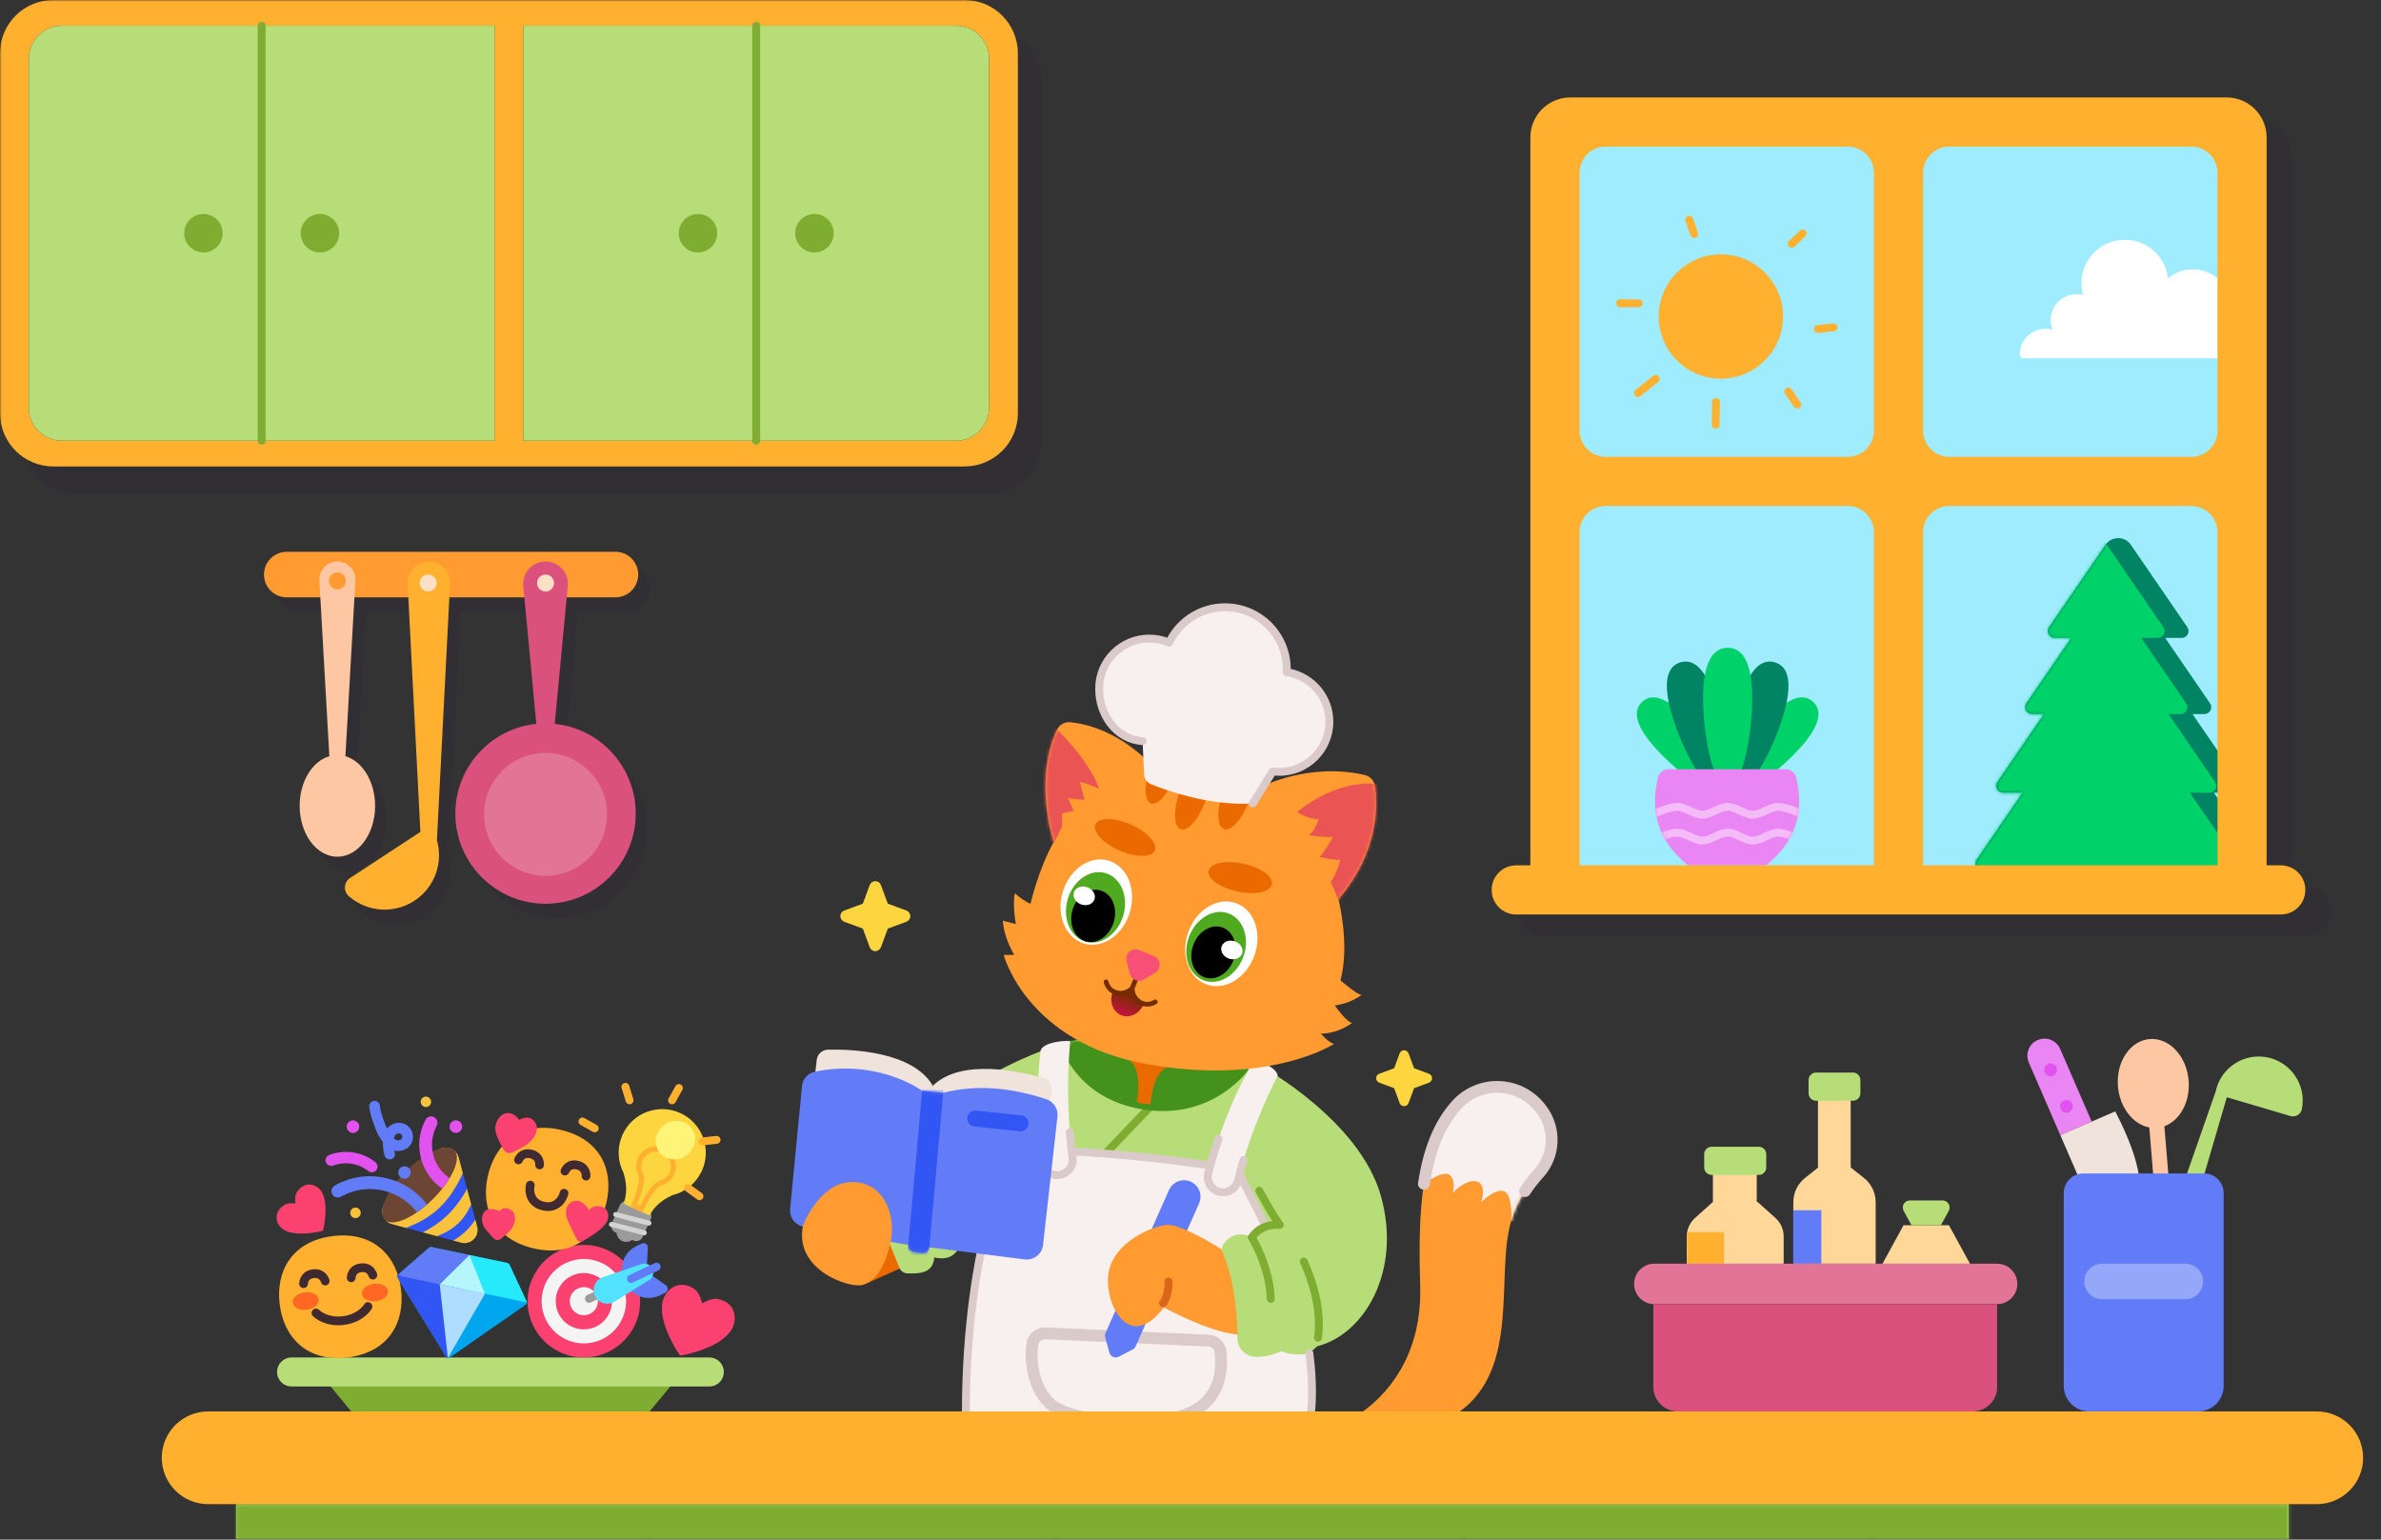 <svg width="716" height="463" viewBox="0 0 716 463" fill="none" xmlns="http://www.w3.org/2000/svg">
	<rect x="0" y="0" width="716" height="463" fill="#333333" stroke="none"/>
	<mask id="mask0_4390_9233" style="mask-type:luminance" maskUnits="userSpaceOnUse" x="0" y="0" width="716" height="463">
	<path d="M716 0H0V463H716V0Z" fill="white"/>
	</mask>
	<g mask="url(#mask0_4390_9233)">
	<path fill-rule="evenodd" clip-rule="evenodd" d="M528.277 361.435H528.512C528.512 361.435 531.593 364.2 533.896 366.267C535.469 367.677 536.369 369.69 536.369 371.803C536.369 375.214 536.369 380.027 536.369 380.027H507.242C507.242 380.027 507.242 375.214 507.242 371.803C507.242 369.69 508.139 367.677 509.713 366.267C512.018 364.2 515.099 361.435 515.099 361.435V348.096H528.277V361.435Z" fill="#FFD899"/>
	<path fill-rule="evenodd" clip-rule="evenodd" d="M556.528 351.113L556.622 351.15L560.484 354.206C562.73 355.983 564.039 358.686 564.039 361.548V380.024H539.273V361.548C539.273 358.686 540.582 355.983 542.825 354.206L546.687 351.15V329.344H556.528V351.113Z" fill="#FFD899"/>
	<path d="M547.699 363.943H539.279V380.021H547.699V363.943Z" fill="#617CF6"/>
	<path d="M518.441 370.537H507.336V380.023H518.441V370.537Z" fill="#FFB02E"/>
	<path fill-rule="evenodd" clip-rule="evenodd" d="M586.075 368.465L592.398 380.027H566.094L572.417 368.465H586.075Z" fill="#FFD899"/>
	<path fill-rule="evenodd" clip-rule="evenodd" d="M646.329 339.042C641.444 338.127 637.423 333.073 636.899 326.684C636.294 319.313 640.564 312.941 646.429 312.46C652.293 311.979 657.546 317.57 658.151 324.941C658.675 331.33 655.532 336.972 650.862 338.671L652.322 356.455L647.788 356.827L646.329 339.042Z" fill="#FDC7A3"/>
	<path fill-rule="evenodd" clip-rule="evenodd" d="M612.744 312.771C613.999 312.226 615.42 312.201 616.692 312.702C617.964 313.206 618.985 314.194 619.529 315.449C622.843 323.086 629.003 337.282 629.003 337.282L619.574 341.374L610.085 319.505C608.959 316.911 610.149 313.896 612.744 312.771Z" fill="#EA86F3"/>
	<path d="M617.411 323.493C618.383 323.072 618.829 321.942 618.407 320.971C617.986 319.999 616.856 319.554 615.885 319.975C614.914 320.397 614.468 321.526 614.889 322.497C615.311 323.469 616.44 323.915 617.411 323.493Z" fill="#E152EE"/>
	<path d="M622.189 334.489C623.16 334.068 623.606 332.938 623.185 331.967C622.763 330.995 621.634 330.55 620.662 330.971C619.691 331.393 619.245 332.522 619.667 333.493C620.088 334.465 621.217 334.911 622.189 334.489Z" fill="#E152EE"/>
	<path fill-rule="evenodd" clip-rule="evenodd" d="M619.574 341.374L629.611 364.505L643.704 358.39C643.422 349.765 639.995 341.926 636.091 334.207L619.574 341.374Z" fill="#EFE3DB"/>
	<path fill-rule="evenodd" clip-rule="evenodd" d="M669.634 329.971L660.983 359.557L656.658 355.789L666.207 328.449L666.238 328.463C667.397 322.344 672.777 317.713 679.231 317.713C686.532 317.713 692.457 323.639 692.457 330.936C692.457 331.833 692.366 332.711 692.196 333.557C692.048 334.301 691.591 334.948 690.941 335.337C690.294 335.729 689.507 335.831 688.78 335.615C683.07 333.951 669.634 329.971 669.634 329.971Z" fill="#B6DD78"/>
	<path fill-rule="evenodd" clip-rule="evenodd" d="M689.505 266.774C689.505 266.774 691.47 266.774 693.784 266.774C695.735 266.774 697.606 267.549 698.986 268.932C700.366 270.312 701.144 272.183 701.144 274.134C701.144 274.154 701.144 274.174 701.144 274.194C701.144 276.144 700.366 278.016 698.986 279.395C697.606 280.775 695.735 281.551 693.784 281.551C657.715 281.551 499.895 281.551 463.827 281.551C461.876 281.551 460.002 280.775 458.622 279.395C457.242 278.016 456.467 276.144 456.467 274.194C456.467 274.174 456.467 274.154 456.467 274.134C456.467 272.183 457.242 270.312 458.622 268.932C460.002 267.549 461.876 266.774 463.827 266.774C466.141 266.774 468.106 266.774 468.106 266.774C468.106 266.774 468.106 95.25 468.106 47.857C468.106 44.674 469.369 41.621 471.621 39.37C473.872 37.118 476.925 35.853 480.108 35.853H677.503C680.686 35.853 683.738 37.118 685.99 39.37C688.242 41.621 689.505 44.674 689.505 47.857V266.774ZM482.882 266.774H571.417V166.58C571.417 164.491 570.588 162.487 569.109 161.01C567.632 159.533 565.628 158.703 563.541 158.703C546.74 158.703 507.559 158.703 490.758 158.703C488.668 158.703 486.664 159.533 485.187 161.01C483.711 162.487 482.882 164.491 482.882 166.58V266.774ZM586.193 266.774H674.729V166.58C674.729 164.491 673.9 162.487 672.423 161.01C670.944 159.533 668.942 158.703 666.852 158.703C650.052 158.703 610.871 158.703 594.07 158.703C591.98 158.703 589.978 159.533 588.499 161.01C587.022 162.487 586.193 164.491 586.193 166.58V266.774ZM490.758 50.63C488.668 50.63 486.664 51.46 485.187 52.937C483.711 54.414 482.882 56.418 482.882 58.507C482.882 76.106 482.882 118.451 482.882 136.049C482.882 138.139 483.711 140.142 485.187 141.619C486.664 143.097 488.668 143.927 490.758 143.927C507.559 143.927 546.74 143.927 563.541 143.927C565.628 143.927 567.632 143.097 569.109 141.619C570.588 140.142 571.417 138.139 571.417 136.049C571.417 118.451 571.417 76.106 571.417 58.507C571.417 56.418 570.588 54.414 569.109 52.937C567.632 51.46 565.628 50.63 563.541 50.63C546.74 50.63 507.559 50.63 490.758 50.63ZM674.729 58.507C674.729 56.418 673.9 54.414 672.423 52.937C670.944 51.46 668.942 50.63 666.852 50.63C650.052 50.63 610.871 50.63 594.07 50.63C591.98 50.63 589.978 51.46 588.499 52.937C587.022 54.414 586.193 56.418 586.193 58.507C586.193 76.106 586.193 118.451 586.193 136.049C586.193 138.139 587.022 140.142 588.499 141.619C589.978 143.097 591.98 143.927 594.07 143.927C610.871 143.927 650.052 143.927 666.852 143.927C668.942 143.927 670.944 143.097 672.423 141.619C673.9 140.142 674.729 138.139 674.729 136.049V58.507Z" fill="#250C36" fill-opacity="0.1"/>
	<path fill-rule="evenodd" clip-rule="evenodd" d="M297.217 8.531C301.468 8.531 305.548 10.221 308.555 13.228C311.562 16.235 313.251 20.314 313.251 24.566V132.771C313.251 137.023 311.562 141.102 308.555 144.109C305.548 147.116 301.468 148.806 297.217 148.806C244.368 148.806 76.042 148.806 23.192 148.806C18.939 148.806 14.861 147.116 11.855 144.109C8.848 141.102 7.158 137.023 7.158 132.771C7.158 105.775 7.158 51.562 7.158 24.566C7.158 20.314 8.848 16.235 11.855 13.228C14.861 10.221 18.939 8.531 23.192 8.531C76.042 8.531 244.368 8.531 297.217 8.531Z" fill="#250C36" fill-opacity="0.1"/>
	<path fill-rule="evenodd" clip-rule="evenodd" d="M290.059 0C294.31 0 298.39 1.69 301.397 4.697C304.404 7.704 306.093 11.782 306.093 16.035V124.24C306.093 128.492 304.404 132.571 301.397 135.578C298.39 138.585 294.31 140.275 290.059 140.275H16.034C11.781 140.275 7.703 138.585 4.696 135.578C1.689 132.571 0 128.492 0 124.24V16.035C0 11.782 1.689 7.704 4.696 4.697C7.703 1.69 11.781 0 16.034 0H290.059ZM148.711 7.748H18.59C13.112 7.748 8.672 12.188 8.672 17.665V122.61C8.672 128.087 13.112 132.527 18.59 132.527H148.711V7.748ZM157.382 132.527H287.504C292.981 132.527 297.422 128.087 297.422 122.61V17.665C297.422 12.188 292.981 7.748 287.504 7.748H157.382V132.527Z" fill="#FFB02E"/>
	<path fill-rule="evenodd" clip-rule="evenodd" d="M148.71 7.748H18.588C13.113 7.748 8.672 12.188 8.672 17.665V122.611C8.672 128.088 13.113 132.527 18.588 132.527H148.71V7.748Z" fill="#B6DD78"/>
	<path fill-rule="evenodd" clip-rule="evenodd" d="M157.385 132.527H287.507C292.982 132.527 297.423 128.087 297.423 122.61V17.665C297.423 12.188 292.982 7.748 287.507 7.748H157.385V132.527Z" fill="#B6DD78"/>
	<path d="M675.187 38.818H468.98V267.409H675.187V38.818Z" fill="#9EECFE"/>
	<mask id="mask1_4390_9233" style="mask-type:luminance" maskUnits="userSpaceOnUse" x="468" y="38" width="208" height="230">
	<path d="M675.187 38.818H468.98V267.409H675.187V38.818Z" fill="white"/>
	</mask>
	<g mask="url(#mask1_4390_9233)">
	<path fill-rule="evenodd" clip-rule="evenodd" d="M665.735 238.381C665.735 238.381 675.169 252.138 679.573 258.56C680.006 259.192 680.052 260.011 679.695 260.69C679.34 261.368 678.635 261.793 677.869 261.793C663.095 261.793 610.855 261.793 596.081 261.793C595.316 261.793 594.611 261.368 594.253 260.69C593.896 260.011 593.945 259.192 594.377 258.56C598.782 252.138 608.215 238.381 608.215 238.381H602.345C601.577 238.381 600.875 237.955 600.517 237.277C600.16 236.599 600.209 235.78 600.641 235.148C605.08 228.675 614.64 214.734 614.64 214.734C614.64 214.734 612.877 214.734 611.062 214.734C610.296 214.734 609.593 214.31 609.236 213.632C608.879 212.954 608.927 212.134 609.36 211.502C613.687 205.19 622.846 191.835 622.846 191.835H617.892C617.126 191.835 616.421 191.411 616.064 190.733C615.707 190.055 615.755 189.235 616.188 188.603C620.118 182.873 628.346 170.874 633.188 163.811C634.044 162.563 635.461 161.816 636.975 161.816C638.49 161.816 639.907 162.563 640.762 163.811C645.604 170.874 653.832 182.873 657.76 188.603C658.195 189.235 658.241 190.055 657.884 190.733C657.527 191.411 656.824 191.835 656.059 191.835C653.681 191.835 651.105 191.835 651.105 191.835C651.105 191.835 660.261 205.19 664.59 211.502C665.023 212.134 665.072 212.954 664.714 213.632C664.357 214.31 663.654 214.734 662.886 214.734C661.073 214.734 659.311 214.734 659.311 214.734C659.311 214.734 668.871 228.675 673.309 235.148C673.742 235.78 673.79 236.599 673.433 237.277C673.076 237.955 672.371 238.381 671.605 238.381C668.88 238.381 665.735 238.381 665.735 238.381Z" fill="#008463"/>
	<mask id="mask2_4390_9233" style="mask-type:luminance" maskUnits="userSpaceOnUse" x="594" y="161" width="86" height="101">
	<path d="M665.735 238.383C665.735 238.383 675.169 252.14 679.573 258.562C680.006 259.194 680.052 260.013 679.695 260.691C679.34 261.37 678.635 261.795 677.869 261.795C663.095 261.795 610.855 261.795 596.081 261.795C595.316 261.795 594.611 261.37 594.253 260.691C593.896 260.013 593.945 259.194 594.377 258.562C598.782 252.14 608.215 238.383 608.215 238.383H602.345C601.577 238.383 600.875 237.957 600.517 237.279C600.16 236.601 600.209 235.782 600.641 235.15C605.08 228.677 614.64 214.736 614.64 214.736C614.64 214.736 612.877 214.736 611.062 214.736C610.296 214.736 609.593 214.311 609.236 213.634C608.879 212.956 608.927 212.136 609.36 211.504C613.687 205.192 622.846 191.837 622.846 191.837H617.892C617.126 191.837 616.421 191.413 616.064 190.735C615.707 190.057 615.755 189.237 616.188 188.605C620.118 182.875 628.346 170.876 633.188 163.813C634.044 162.565 635.461 161.818 636.975 161.818C638.49 161.818 639.907 162.565 640.762 163.813C645.604 170.876 653.832 182.875 657.76 188.605C658.195 189.237 658.241 190.057 657.884 190.735C657.527 191.413 656.824 191.837 656.059 191.837C653.681 191.837 651.105 191.837 651.105 191.837C651.105 191.837 660.261 205.192 664.59 211.504C665.023 212.136 665.072 212.956 664.714 213.634C664.357 214.311 663.654 214.736 662.886 214.736C661.073 214.736 659.311 214.736 659.311 214.736C659.311 214.736 668.871 228.677 673.309 235.15C673.742 235.782 673.79 236.601 673.433 237.279C673.076 237.957 672.371 238.383 671.605 238.383C668.88 238.383 665.735 238.383 665.735 238.383Z" fill="white"/>
	</mask>
	<g mask="url(#mask2_4390_9233)">
	<path fill-rule="evenodd" clip-rule="evenodd" d="M658.536 238.383C658.536 238.383 667.969 252.14 672.374 258.562C672.806 259.194 672.853 260.013 672.495 260.691C672.14 261.37 671.436 261.795 670.67 261.795C655.896 261.795 603.656 261.795 588.882 261.795C588.116 261.795 587.412 261.37 587.054 260.691C586.697 260.013 586.745 259.194 587.178 258.562C591.583 252.14 601.016 238.383 601.016 238.383H595.146C594.378 238.383 593.675 237.957 593.318 237.279C592.961 236.601 593.009 235.782 593.442 235.15C597.88 228.677 607.44 214.736 607.44 214.736C607.44 214.736 605.678 214.736 603.862 214.736C603.097 214.736 602.394 214.311 602.037 213.634C601.68 212.956 601.728 212.136 602.161 211.504C606.488 205.192 615.646 191.837 615.646 191.837H610.693C609.927 191.837 609.222 191.413 608.865 190.735C608.507 190.057 608.556 189.237 608.989 188.605C612.919 182.875 621.147 170.876 625.989 163.813C626.845 162.565 628.262 161.818 629.776 161.818C631.29 161.818 632.707 162.565 633.563 163.813C638.405 170.876 646.633 182.875 650.561 188.605C650.996 189.237 651.042 190.057 650.685 190.735C650.327 191.413 649.625 191.837 648.859 191.837C646.482 191.837 643.906 191.837 643.906 191.837C643.906 191.837 653.062 205.192 657.391 211.504C657.824 212.136 657.872 212.956 657.515 213.634C657.158 214.311 656.455 214.736 655.687 214.736C653.874 214.736 652.112 214.736 652.112 214.736C652.112 214.736 661.671 228.677 666.11 235.15C666.543 235.782 666.591 236.601 666.234 237.279C665.877 237.957 665.172 238.383 664.406 238.383C661.681 238.383 658.536 238.383 658.536 238.383Z" fill="#00D26A"/>
	</g>
	<path fill-rule="evenodd" clip-rule="evenodd" d="M670.894 107.741C670.894 107.741 616.634 107.741 608.471 107.741C608.181 107.741 607.9 107.625 607.695 107.419C607.489 107.213 607.373 106.933 607.373 106.641C607.373 102.345 610.861 98.857 615.156 98.857C615.872 98.857 616.567 98.955 617.228 99.137C616.868 98.244 616.671 97.27 616.671 96.25C616.671 91.954 620.159 88.467 624.455 88.467C625.124 88.467 625.773 88.551 626.393 88.71C626.077 87.586 625.909 86.401 625.909 85.176C625.909 77.967 631.76 72.113 638.97 72.113C645.682 72.113 651.217 77.185 651.953 83.701C653.957 82.01 656.547 80.99 659.374 80.99C665.121 80.99 669.892 85.209 670.755 90.715L670.894 90.699V107.741Z" fill="white"/>
	<path fill-rule="evenodd" clip-rule="evenodd" d="M517.49 76.488C527.808 76.488 536.184 84.865 536.184 95.182C536.184 105.5 527.808 113.876 517.49 113.876C507.174 113.876 498.798 105.5 498.798 95.182C498.798 84.865 507.174 76.488 517.49 76.488ZM514.835 120.885C514.841 120.232 515.374 119.706 516.027 119.712C516.68 119.718 517.206 120.252 517.2 120.905C517.172 124.34 517.169 124.307 517.084 127.747C517.067 128.4 516.524 128.916 515.871 128.9C515.218 128.883 514.701 128.34 514.718 127.687C514.804 124.267 514.806 124.3 514.835 120.885ZM536.792 118.397C536.426 117.857 536.565 117.12 537.104 116.754C537.647 116.387 538.382 116.528 538.748 117.068L541.42 121.002C541.786 121.542 541.647 122.279 541.105 122.646C540.566 123.012 539.83 122.872 539.461 122.332L536.792 118.397ZM497.128 113.021C497.637 112.612 498.383 112.692 498.792 113.201C499.201 113.709 499.122 114.455 498.613 114.864L493.309 119.136C492.798 119.545 492.054 119.465 491.645 118.956C491.236 118.448 491.316 117.702 491.824 117.293L497.128 113.021ZM492.77 90.043C493.423 90.046 493.951 90.578 493.948 91.231C493.945 91.884 493.414 92.412 492.761 92.41L487.171 92.388C486.517 92.385 485.989 91.853 485.992 91.2C485.995 90.547 486.526 90.019 487.179 90.021L492.77 90.043ZM546.792 100.113C546.142 100.182 545.56 99.712 545.489 99.063C545.418 98.413 545.889 97.83 546.54 97.76L551.21 97.259C551.858 97.189 552.443 97.66 552.511 98.309C552.582 98.958 552.111 99.542 551.463 99.612L546.792 100.113ZM539.603 74.154C539.126 74.601 538.376 74.576 537.931 74.099C537.485 73.622 537.51 72.873 537.987 72.427L541.278 69.345C541.755 68.898 542.505 68.923 542.951 69.4C543.396 69.877 543.374 70.626 542.897 71.072L539.603 74.154ZM510.584 69.978C510.8 70.594 510.473 71.269 509.857 71.484C509.241 71.699 508.565 71.373 508.35 70.756L506.867 66.496C506.652 65.88 506.978 65.204 507.594 64.99C508.211 64.775 508.886 65.101 509.102 65.718L510.584 69.978Z" fill="#FFB02E"/>
	<path fill-rule="evenodd" clip-rule="evenodd" d="M493.849 211.036C496.496 208.611 500.807 209.003 507.736 216.567C514.665 224.131 521.606 236.024 518.959 238.449C516.312 240.874 505.072 232.918 498.144 225.354C491.215 217.79 491.202 213.461 493.849 211.036Z" fill="#00D26A"/>
	<path fill-rule="evenodd" clip-rule="evenodd" d="M545.214 211.036C542.567 208.611 538.256 209.003 531.327 216.567C524.399 224.131 517.457 236.024 520.104 238.449C522.751 240.874 533.991 232.918 540.92 225.354C547.849 217.79 547.861 213.461 545.214 211.036Z" fill="#00D26A"/>
	<path fill-rule="evenodd" clip-rule="evenodd" d="M505.368 199.169C509.017 198.114 512.921 200.51 515.936 210.938C518.952 221.365 519.946 235.903 516.297 236.958C512.648 238.013 505.728 225.189 502.713 214.762C499.697 204.334 501.719 200.224 505.368 199.169Z" fill="#008463"/>
	<path fill-rule="evenodd" clip-rule="evenodd" d="M533.704 199.169C530.055 198.114 526.151 200.51 523.135 210.938C520.119 221.365 519.125 235.903 522.774 236.958C526.423 238.013 533.343 225.189 536.359 214.762C539.375 204.334 537.353 200.224 533.704 199.169Z" fill="#008463"/>
	<path fill-rule="evenodd" clip-rule="evenodd" d="M519.537 194.793C523.614 194.793 526.925 198.428 526.925 210.08C526.925 221.731 523.614 237.019 519.537 237.019C515.459 237.019 512.148 221.731 512.148 210.08C512.148 198.428 515.459 194.793 519.537 194.793Z" fill="#00D26A"/>
	<path fill-rule="evenodd" clip-rule="evenodd" d="M531.09 260.229H507.628C498.008 252.451 496.333 243.453 498.576 233.851C498.923 232.38 500.232 231.343 501.742 231.343C508.954 231.332 529.764 231.332 536.976 231.332C538.49 231.332 539.804 232.374 540.151 233.848C542.385 243.453 540.71 252.451 531.09 260.229Z" fill="#EA86F3"/>
	<mask id="mask3_4390_9233" style="mask-type:luminance" maskUnits="userSpaceOnUse" x="497" y="231" width="45" height="30">
	<path d="M531.09 260.231H507.628C498.008 252.453 496.333 243.455 498.576 233.852C498.923 232.382 500.232 231.345 501.742 231.345C508.954 231.334 529.764 231.334 536.976 231.334C538.49 231.334 539.804 232.376 540.151 233.85C542.385 243.455 540.71 252.453 531.09 260.231Z" fill="white"/>
	</mask>
	<g mask="url(#mask3_4390_9233)">
	<path fill-rule="evenodd" clip-rule="evenodd" d="M497.278 246.061C496.688 246.336 495.984 246.081 495.708 245.49C495.43 244.897 495.685 244.193 496.279 243.917C496.279 243.917 501.674 241.441 504.366 241.441C505.791 241.441 507.231 242.069 508.659 242.733C509.76 243.25 510.848 243.804 511.95 243.804C513.051 243.804 514.139 243.25 515.241 242.733C516.669 242.069 518.108 241.441 519.534 241.441C520.962 241.441 522.401 242.069 523.83 242.733C524.931 243.25 526.019 243.804 527.121 243.804C528.222 243.804 529.31 243.25 530.411 242.733C531.84 242.069 533.279 241.441 534.705 241.441C537.396 241.441 542.791 243.917 542.791 243.917C543.385 244.193 543.64 244.897 543.362 245.49C543.087 246.081 542.382 246.336 541.789 246.061C541.789 246.061 537.073 243.806 534.705 243.806C533.603 243.806 532.515 244.363 531.414 244.877C529.988 245.544 528.549 246.172 527.121 246.172C525.692 246.172 524.253 245.544 522.827 244.877C521.726 244.363 520.635 243.806 519.534 243.806C518.432 243.806 517.344 244.363 516.243 244.877C514.817 245.544 513.378 246.172 511.95 246.172C510.521 246.172 509.082 245.544 507.656 244.877C506.555 244.363 505.464 243.806 504.366 243.806C501.997 243.806 497.278 246.061 497.278 246.061Z" fill="#F3BBF8"/>
	<path fill-rule="evenodd" clip-rule="evenodd" d="M497.278 253.839C496.688 254.114 495.984 253.859 495.708 253.268C495.43 252.675 495.685 251.971 496.279 251.695C496.279 251.695 501.674 249.219 504.366 249.219C505.791 249.219 507.231 249.847 508.659 250.511C509.76 251.028 510.848 251.582 511.95 251.582C513.051 251.582 514.139 251.028 515.241 250.511C516.669 249.847 518.108 249.219 519.534 249.219C520.962 249.219 522.401 249.847 523.83 250.511C524.931 251.028 526.019 251.582 527.121 251.582C528.222 251.582 529.31 251.028 530.411 250.511C531.84 249.847 533.279 249.219 534.705 249.219C537.396 249.219 542.791 251.695 542.791 251.695C543.385 251.971 543.64 252.675 543.362 253.268C543.087 253.859 542.382 254.114 541.789 253.839C541.789 253.839 537.073 251.585 534.705 251.585C533.603 251.585 532.515 252.141 531.414 252.655C529.988 253.322 528.549 253.95 527.121 253.95C525.692 253.95 524.253 253.322 522.827 252.655C521.726 252.141 520.635 251.585 519.534 251.585C518.432 251.585 517.344 252.141 516.243 252.655C514.817 253.322 513.378 253.95 511.95 253.95C510.521 253.95 509.082 253.322 507.656 252.655C506.555 252.141 505.464 251.585 504.366 251.585C501.997 251.585 497.278 253.839 497.278 253.839Z" fill="#F3BBF8"/>
	</g>
	</g>
	<path fill-rule="evenodd" clip-rule="evenodd" d="M99.791 183.983H89.7C85.918 183.983 82.853 180.917 82.853 177.136V177.135C82.853 173.354 85.918 170.289 89.7 170.289H188.55C192.33 170.289 195.394 173.354 195.394 177.135V177.136C195.394 180.917 192.33 183.983 188.55 183.983H173.891L170.296 222.028C183.961 223.42 194.64 234.975 194.64 249.006C194.64 263.977 182.489 276.128 167.522 276.128C152.554 276.128 140.4 263.977 140.4 249.006C140.4 234.975 151.08 223.42 164.747 222.028L161.152 183.983H138.602L134.859 257.019C135.271 258.456 135.492 259.973 135.492 261.542C135.492 270.57 128.165 277.897 119.14 277.897C115.02 277.897 111.256 276.373 108.379 273.857C107.564 273.153 107.124 272.105 107.195 271.032C107.266 269.956 107.836 268.977 108.738 268.384C115.384 264.019 129.877 254.516 129.877 254.516L126.264 183.983H110.054L107.34 231.755C112.443 233.25 116.268 239.374 116.268 246.696C116.268 255.133 111.185 261.985 104.924 261.985C98.66 261.985 93.578 255.133 93.578 246.696C93.578 239.374 97.402 233.25 102.505 231.755L99.791 183.983Z" fill="#250C36" fill-opacity="0.1"/>
	<path fill-rule="evenodd" clip-rule="evenodd" d="M260.5 385.979L276.631 378.764L272.448 372.361L263.158 371.943L260.5 385.979Z" fill="#EB6A00"/>
	<path fill-rule="evenodd" clip-rule="evenodd" d="M671.697 690.544H87.573C78.439 690.544 71.035 683.139 71.035 674.008V452.324H688.233V674.008C688.233 683.139 680.828 690.544 671.697 690.544Z" fill="#B6DD78"/>
	<mask id="mask4_4390_9233" style="mask-type:luminance" maskUnits="userSpaceOnUse" x="71" y="452" width="618" height="239">
	<path d="M671.695 690.546H87.571C78.437 690.546 71.033 683.141 71.033 674.01V452.326H688.231V674.01C688.231 683.141 680.826 690.546 671.695 690.546Z" fill="white"/>
	</mask>
	<g mask="url(#mask4_4390_9233)">
	<path fill-rule="evenodd" clip-rule="evenodd" d="M193.287 452.324C193.287 451.671 193.818 451.143 194.471 451.143C195.124 451.143 195.655 451.671 195.655 452.324V690.544C195.655 691.197 195.124 691.728 194.471 691.728C193.818 691.728 193.287 691.197 193.287 690.544V452.324ZM315.986 452.324C315.986 451.671 316.514 451.143 317.167 451.143C317.82 451.143 318.351 451.671 318.351 452.324V690.544C318.351 691.197 317.82 691.728 317.167 691.728C316.514 691.728 315.986 691.197 315.986 690.544V452.324ZM438.682 452.324C438.682 451.671 439.213 451.143 439.866 451.143C440.519 451.143 441.047 451.671 441.047 452.324V690.544C441.047 691.197 440.519 691.728 439.866 691.728C439.213 691.728 438.682 691.197 438.682 690.544V452.324ZM561.378 452.324C561.378 451.671 561.909 451.143 562.562 451.143C563.215 451.143 563.746 451.671 563.746 452.324V690.544C563.746 691.197 563.215 691.728 562.562 691.728C561.909 691.728 561.378 691.197 561.378 690.544V452.324Z" fill="#7EAD32"/>
	<path fill-rule="evenodd" clip-rule="evenodd" d="M696.684 435.422C700.381 435.422 703.927 436.89 706.542 439.502C709.154 442.117 710.625 445.664 710.625 449.36C710.625 453.057 709.154 456.604 706.542 459.219C703.927 461.831 700.381 463.302 696.684 463.302C610.306 463.302 148.961 463.302 62.581 463.302C58.884 463.302 55.338 461.831 52.726 459.219C50.111 456.604 48.643 453.057 48.643 449.36C48.643 445.664 50.111 442.117 52.726 439.502C55.338 436.89 58.884 435.422 62.581 435.422C148.961 435.422 610.306 435.422 696.684 435.422Z" fill="#7EAD32"/>
	</g>
	<path fill-rule="evenodd" clip-rule="evenodd" d="M185.079 165.939C188.859 165.939 191.924 169.005 191.924 172.786V172.787C191.924 176.568 188.859 179.633 185.079 179.633C164.985 179.633 106.325 179.633 86.23 179.633C82.448 179.633 79.383 176.568 79.383 172.787V172.786C79.383 169.005 82.448 165.939 86.23 165.939C106.325 165.939 164.985 165.939 185.079 165.939Z" fill="#FF9B31"/>
	<path fill-rule="evenodd" clip-rule="evenodd" d="M79.876 132.527C79.876 133.18 79.345 133.71 78.692 133.71C78.039 133.71 77.508 133.18 77.508 132.527V7.747C77.508 7.095 78.039 6.564 78.692 6.564C79.345 6.564 79.876 7.095 79.876 7.747V132.527Z" fill="#7EAD32"/>
	<path fill-rule="evenodd" clip-rule="evenodd" d="M228.587 132.527C228.587 133.18 228.056 133.71 227.403 133.71C226.75 133.71 226.219 133.18 226.219 132.527V7.747C226.219 7.095 226.75 6.564 227.403 6.564C228.056 6.564 228.587 7.095 228.587 7.747V132.527Z" fill="#7EAD32"/>
	<path fill-rule="evenodd" clip-rule="evenodd" d="M681.605 260.227C681.605 260.227 683.57 260.227 685.884 260.227C687.834 260.227 689.705 261.002 691.085 262.385C692.465 263.765 693.243 265.636 693.243 267.587C693.243 267.607 693.243 267.627 693.243 267.647C693.243 269.597 692.465 271.468 691.085 272.848C689.705 274.228 687.834 275.003 685.884 275.003C649.815 275.003 491.995 275.003 455.926 275.003C453.975 275.003 452.101 274.228 450.721 272.848C449.342 271.468 448.566 269.597 448.566 267.647C448.566 267.627 448.566 267.607 448.566 267.587C448.566 265.636 449.342 263.765 450.721 262.385C452.101 261.002 453.975 260.227 455.926 260.227H460.205V41.31C460.205 38.127 461.469 35.074 463.72 32.823C465.972 30.571 469.024 29.307 472.207 29.307H669.602C672.785 29.307 675.838 30.571 678.089 32.823C680.341 35.074 681.605 38.127 681.605 41.31V260.227ZM474.981 260.227H563.517V160.033C563.517 157.943 562.688 155.94 561.208 154.463C559.732 152.986 557.727 152.156 555.64 152.156C538.84 152.156 499.659 152.156 482.858 152.156C480.768 152.156 478.763 152.986 477.287 154.463C475.81 155.94 474.981 157.943 474.981 160.033V260.227ZM578.293 260.227H666.828V160.033C666.828 157.943 665.999 155.94 664.523 154.463C663.044 152.986 661.042 152.156 658.952 152.156C642.151 152.156 602.97 152.156 586.17 152.156C584.08 152.156 582.078 152.986 580.599 154.463C579.122 155.94 578.293 157.943 578.293 160.033V260.227ZM482.858 44.083C480.768 44.083 478.763 44.913 477.287 46.39C475.81 47.867 474.981 49.871 474.981 51.96V129.502C474.981 131.592 475.81 133.595 477.287 135.072C478.763 136.55 480.768 137.38 482.858 137.38H555.64C557.727 137.38 559.732 136.55 561.208 135.072C562.688 133.595 563.517 131.592 563.517 129.502V51.96C563.517 49.871 562.688 47.867 561.208 46.39C559.732 44.913 557.727 44.083 555.64 44.083C538.84 44.083 499.659 44.083 482.858 44.083ZM666.828 51.96C666.828 49.871 665.999 47.867 664.523 46.39C663.044 44.913 661.042 44.083 658.952 44.083C642.151 44.083 602.97 44.083 586.17 44.083C584.08 44.083 582.078 44.913 580.599 46.39C579.122 47.867 578.293 49.871 578.293 51.96V129.502C578.293 131.592 579.122 133.595 580.599 135.072C582.078 136.55 584.08 137.38 586.17 137.38H658.952C661.042 137.38 663.044 136.55 664.523 135.072C665.999 133.595 666.828 131.592 666.828 129.502V51.96Z" fill="#FFB02E"/>
	<path d="M61.172 75.922C64.367 75.922 66.957 73.332 66.957 70.137C66.957 66.942 64.367 64.352 61.172 64.352C57.977 64.352 55.387 66.942 55.387 70.137C55.387 73.332 57.977 75.922 61.172 75.922Z" fill="#7EAD32"/>
	<path d="M96.209 75.922C99.404 75.922 101.995 73.332 101.995 70.137C101.995 66.942 99.404 64.352 96.209 64.352C93.014 64.352 90.424 66.942 90.424 70.137C90.424 73.332 93.014 75.922 96.209 75.922Z" fill="#7EAD32"/>
	<path d="M209.885 75.922C213.08 75.922 215.67 73.332 215.67 70.137C215.67 66.942 213.08 64.352 209.885 64.352C206.69 64.352 204.1 66.942 204.1 70.137C204.1 73.332 206.69 75.922 209.885 75.922Z" fill="#7EAD32"/>
	<path d="M244.918 75.922C248.113 75.922 250.704 73.332 250.704 70.137C250.704 66.942 248.113 64.352 244.918 64.352C241.723 64.352 239.133 66.942 239.133 70.137C239.133 73.332 241.723 75.922 244.918 75.922Z" fill="#7EAD32"/>
	<path fill-rule="evenodd" clip-rule="evenodd" d="M600.563 380.023C602.176 380.023 603.72 380.662 604.862 381.804C606.003 382.942 606.642 384.49 606.642 386.103V386.105C606.642 387.718 606.003 389.263 604.862 390.404C603.72 391.546 602.176 392.185 600.563 392.185C580.627 392.185 517.405 392.185 497.473 392.185C495.86 392.185 494.312 391.546 493.174 390.404C492.032 389.263 491.391 387.718 491.391 386.105V386.103C491.391 384.49 492.032 382.942 493.174 381.804C494.312 380.662 495.86 380.023 497.473 380.023C517.405 380.023 580.627 380.023 600.563 380.023Z" fill="#E17497"/>
	<path fill-rule="evenodd" clip-rule="evenodd" d="M600.563 392.188V417.099C600.563 419.047 599.79 420.916 598.414 422.293C597.036 423.67 595.169 424.445 593.22 424.445C574.209 424.445 523.537 424.445 504.523 424.445C502.577 424.445 500.707 423.67 499.332 422.293C497.954 420.916 497.18 419.047 497.18 417.099C497.18 407.582 497.18 392.188 497.18 392.188H600.563Z" fill="#D9517C"/>
	<path fill-rule="evenodd" clip-rule="evenodd" d="M662.76 352.875C666.036 352.875 668.691 355.53 668.691 358.807V416.764C668.691 418.8 667.882 420.754 666.442 422.196C665.003 423.636 663.049 424.445 661.013 424.445C652.032 424.445 637.253 424.445 628.272 424.445C626.234 424.445 624.283 423.636 622.841 422.196C621.401 420.754 620.592 418.8 620.592 416.764C620.592 402.394 620.592 371.723 620.592 358.807C620.592 355.53 623.247 352.875 626.523 352.875C635.768 352.875 653.515 352.875 662.76 352.875Z" fill="#617CF6"/>
	<path fill-rule="evenodd" clip-rule="evenodd" d="M657.173 380.023C658.59 380.023 659.947 380.586 660.949 381.588C661.952 382.587 662.514 383.947 662.514 385.364C662.514 386.781 661.952 388.141 660.949 389.141C659.947 390.143 658.59 390.708 657.173 390.708C650.421 390.708 638.87 390.708 632.118 390.708C630.701 390.708 629.341 390.143 628.342 389.141C627.339 388.141 626.777 386.781 626.777 385.364C626.777 383.947 627.339 382.587 628.342 381.588C629.341 380.586 630.701 380.023 632.118 380.023C638.87 380.023 650.421 380.023 657.173 380.023Z" fill="#95A7F9"/>
	<path fill-rule="evenodd" clip-rule="evenodd" d="M261.54 266.146C261.8 265.443 262.472 264.977 263.221 264.977C263.971 264.977 264.643 265.443 264.903 266.146C265.901 268.846 266.975 271.749 266.975 271.749C266.975 271.749 269.878 272.823 272.578 273.821C273.282 274.082 273.748 274.753 273.748 275.503C273.748 276.252 273.282 276.924 272.578 277.184C269.878 278.183 266.975 279.256 266.975 279.256C266.975 279.256 265.901 282.156 264.903 284.857C264.643 285.56 263.971 286.026 263.221 286.026C262.472 286.026 261.8 285.56 261.54 284.857C260.541 282.156 259.468 279.256 259.468 279.256C259.468 279.256 256.568 278.183 253.868 277.184C253.164 276.924 252.695 276.252 252.695 275.503C252.695 274.753 253.164 274.082 253.868 273.821C256.568 272.823 259.468 271.749 259.468 271.749C259.468 271.749 260.541 268.846 261.54 266.146Z" fill="#FCD53F"/>
	<path fill-rule="evenodd" clip-rule="evenodd" d="M420.892 316.77C421.1 316.208 421.636 315.836 422.235 315.836C422.834 315.836 423.37 316.208 423.578 316.77C424.376 318.926 425.233 321.245 425.233 321.245C425.233 321.245 427.552 322.102 429.708 322.9C430.27 323.108 430.642 323.644 430.642 324.243C430.642 324.842 430.27 325.378 429.708 325.586C427.552 326.383 425.233 327.241 425.233 327.241C425.233 327.241 424.376 329.557 423.578 331.714C423.37 332.275 422.834 332.648 422.235 332.648C421.636 332.648 421.1 332.275 420.892 331.714C420.095 329.557 419.237 327.241 419.237 327.241C419.237 327.241 416.921 326.383 414.764 325.586C414.203 325.378 413.828 324.842 413.828 324.243C413.828 323.644 414.203 323.108 414.764 322.9C416.921 322.102 419.237 321.245 419.237 321.245C419.237 321.245 420.095 318.926 420.892 316.77Z" fill="#FCD53F"/>
	<path fill-rule="evenodd" clip-rule="evenodd" d="M166.823 217.678C180.49 219.068 191.172 230.626 191.172 244.657C191.172 259.625 179.018 271.778 164.051 271.778C149.083 271.778 136.93 259.625 136.93 244.657C136.93 230.626 147.609 219.068 161.276 217.678L157.357 176.201C157.177 174.317 157.803 172.444 159.076 171.044C160.35 169.644 162.157 168.846 164.051 168.846C165.945 168.846 167.748 169.644 169.022 171.044C170.296 172.444 170.921 174.317 170.745 176.201L166.823 217.678Z" fill="#D9517C"/>
	<path fill-rule="evenodd" clip-rule="evenodd" d="M103.873 227.406C108.976 228.901 112.802 235.027 112.802 242.347C112.802 250.783 107.719 257.636 101.458 257.636C95.194 257.636 90.111 250.783 90.111 242.347C90.111 235.027 93.937 228.901 99.04 227.406L96.039 174.581C95.955 173.09 96.488 171.631 97.513 170.546C98.538 169.461 99.963 168.846 101.458 168.846C102.95 168.846 104.377 169.461 105.402 170.546C106.427 171.631 106.958 173.09 106.874 174.581L103.873 227.406Z" fill="#FDC7A3"/>
	<path fill-rule="evenodd" clip-rule="evenodd" d="M131.39 252.667C131.802 254.105 132.023 255.623 132.023 257.194C132.023 266.221 124.696 273.548 115.67 273.548C111.55 273.548 107.786 272.022 104.909 269.508C104.093 268.805 103.654 267.756 103.724 266.681C103.796 265.606 104.367 264.628 105.269 264.035C111.915 259.667 126.409 250.167 126.409 250.167L122.585 175.558C122.496 173.81 123.127 172.102 124.334 170.833C125.538 169.564 127.213 168.846 128.964 168.846C130.713 168.846 132.388 169.564 133.592 170.833C134.799 172.102 135.43 173.81 135.341 175.558L131.39 252.667Z" fill="#FFB02E"/>
	<path d="M164.05 177.892C165.46 177.892 166.603 176.749 166.603 175.339C166.603 173.928 165.46 172.785 164.05 172.785C162.639 172.785 161.496 173.928 161.496 175.339C161.496 176.749 162.639 177.892 164.05 177.892Z" fill="#FFDFC6"/>
	<path d="M101.452 177.242C102.862 177.242 104.006 176.099 104.006 174.688C104.006 173.278 102.862 172.135 101.452 172.135C100.042 172.135 98.898 173.278 98.898 174.688C98.898 176.099 100.042 177.242 101.452 177.242Z" fill="#FF9B31"/>
	<path d="M128.765 177.878C130.175 177.878 131.318 176.734 131.318 175.324C131.318 173.914 130.175 172.771 128.765 172.771C127.354 172.771 126.211 173.914 126.211 175.324C126.211 176.734 127.354 177.878 128.765 177.878Z" fill="#FFDFC6"/>
	<path fill-rule="evenodd" clip-rule="evenodd" d="M379.633 320.869C379.633 320.869 408.822 336.92 415.228 359.559C421.634 382.197 410.282 401.307 396.073 404.856C396.073 404.856 393.714 407.17 392.408 407.616C391.104 408.062 385.094 406.605 385.094 406.605C385.094 406.605 381.374 408.496 379.633 408.536C377.89 408.576 372.376 408.232 372.055 406.574C371.731 404.916 372.012 386.079 366.847 375.851C366.847 375.851 368.006 372.274 370.629 371.283C373.253 370.295 376.473 372.115 376.473 372.115C376.473 372.115 378.381 369.608 379.633 369.108L299.758 362.961L287.74 376.212C286.315 378.168 284.068 378.841 280.941 378.148C280.595 382.845 276.691 383.044 272.889 382.93C271.807 382.91 270.842 382.243 270.438 381.241C267.857 374.807 258.521 351.538 258.521 351.538L292.875 326.04C292.875 326.04 308.591 316.241 323.873 312.703L349.456 313.745L379.633 320.869Z" fill="#B6DD78"/>
	<mask id="mask5_4390_9233" style="mask-type:luminance" maskUnits="userSpaceOnUse" x="258" y="312" width="160" height="97">
	<path d="M379.631 320.867C379.631 320.867 408.82 336.918 415.226 359.557C421.632 382.195 410.28 401.305 396.072 404.854C396.072 404.854 393.712 407.168 392.406 407.614C391.103 408.06 385.092 406.603 385.092 406.603C385.092 406.603 381.372 408.494 379.631 408.534C377.888 408.574 372.374 408.23 372.053 406.572C371.729 404.914 372.01 386.077 366.845 375.849C366.845 375.849 368.004 372.272 370.628 371.281C373.251 370.293 376.471 372.113 376.471 372.113C376.471 372.113 378.379 369.606 379.631 369.106L299.756 362.959L287.737 376.21C286.312 378.166 284.066 378.839 280.939 378.146C280.593 382.843 276.689 383.042 272.887 382.928C271.805 382.908 270.84 382.241 270.436 381.239C267.855 374.805 258.52 351.536 258.52 351.536L292.873 326.038C292.873 326.038 308.589 316.239 323.871 312.701L349.454 313.743L379.631 320.867Z" fill="white"/>
	</mask>
	<g mask="url(#mask5_4390_9233)">
	<path fill-rule="evenodd" clip-rule="evenodd" d="M344.648 332.391C345.099 331.919 345.849 331.901 346.32 332.353C346.791 332.804 346.809 333.555 346.358 334.027L333.571 347.39C333.117 347.862 332.368 347.877 331.896 347.425C331.425 346.974 331.407 346.224 331.858 345.754L344.648 332.391Z" fill="#7EAD32"/>
	<path fill-rule="evenodd" clip-rule="evenodd" d="M335.252 313.166L361.048 317.601L348.046 332.457C348.046 332.457 342.137 332.988 338.395 330.223L335.252 313.166Z" fill="#EB6A00"/>
	<path fill-rule="evenodd" clip-rule="evenodd" d="M318.826 313.957C318.826 313.957 323.188 330.587 344.191 333.702C365.194 336.817 375.651 321.416 375.651 321.416C375.651 321.416 355.366 318.699 350.84 320.925C346.317 323.151 346.019 332.024 346.019 332.024C344.628 332.129 343.225 331.888 341.814 331.331C341.814 331.331 343.759 323.19 340.031 318.977C336.303 314.76 322.64 311.117 322.64 311.117L318.826 313.957Z" fill="#44911B"/>
	</g>
	<path fill-rule="evenodd" clip-rule="evenodd" d="M394.257 424.445C395.148 416.18 393.723 406.863 393.723 406.863C393.723 406.863 390.264 408.17 385.21 406.318C382.666 407.565 380.043 408.133 377.394 408.016C374.517 407.871 372.226 405.552 372.118 402.672C371.754 393.257 370.448 384.727 367.612 377.637C367.078 376.334 367.294 374.846 368.177 373.747C370.338 371.033 373.126 370.562 376.474 372.115C377.32 370.306 378.731 369.193 380.645 368.699L372.055 351.708C372.055 351.708 332.009 344.905 304.066 346.191C304.066 346.191 290.573 373.228 290.445 424.445H394.257Z" fill="#F8EFEF"/>
	<path fill-rule="evenodd" clip-rule="evenodd" d="M381.701 368.166C381.994 368.748 381.761 369.46 381.179 369.756C380.597 370.048 379.884 369.815 379.589 369.233L371.269 352.776C366.286 351.958 330.637 346.288 304.833 347.344C302.874 351.638 291.743 378.058 291.63 424.448C291.627 425.101 291.096 425.63 290.443 425.627C289.79 425.627 289.262 425.093 289.262 424.443C289.389 372.879 303.007 345.666 303.007 345.666C303.2 345.28 303.584 345.03 304.012 345.01C332.057 343.718 372.255 350.542 372.255 350.542C372.624 350.604 372.942 350.84 373.112 351.175L381.701 368.166Z" fill="#DBCACA"/>
	<path fill-rule="evenodd" clip-rule="evenodd" d="M395.433 424.57C395.362 425.22 394.777 425.689 394.13 425.621C393.479 425.55 393.008 424.967 393.079 424.317C393.954 416.197 392.551 407.042 392.551 407.042C392.452 406.395 392.897 405.793 393.542 405.694C394.187 405.594 394.791 406.037 394.891 406.685C394.891 406.685 396.336 416.163 395.433 424.57Z" fill="#DBCACA"/>
	<path fill-rule="evenodd" clip-rule="evenodd" d="M377.137 318.977C377.137 318.977 369.234 330.617 363.339 352.742C363.02 353.938 363.197 355.209 363.825 356.276C364.456 357.339 365.487 358.109 366.686 358.406C366.686 358.409 366.686 358.409 366.686 358.409C367.879 358.707 369.138 358.514 370.187 357.88C371.238 357.243 371.989 356.216 372.278 355.023C373.771 348.905 377.206 337.204 384.147 323.637C384.387 323.171 383.621 321.501 381.028 320.245L377.137 318.977Z" fill="#F8EFEF"/>
	<path fill-rule="evenodd" clip-rule="evenodd" d="M321.815 313.217C321.859 312.694 313.229 313.157 312.881 316.164C312.177 322.255 311.419 334.002 313.304 349.299C313.456 350.537 314.1 351.664 315.092 352.426C316.084 353.185 317.34 353.516 318.578 353.339C318.578 353.349 318.578 353.349 318.578 353.349C319.816 353.172 320.934 352.505 321.674 351.499C322.417 350.491 322.722 349.226 322.52 347.992C321.632 341.437 320.451 328.591 321.815 313.217Z" fill="#F8EFEF"/>
	<path fill-rule="evenodd" clip-rule="evenodd" d="M318.482 352.165C319.368 352.023 320.164 351.539 320.705 350.817C321.255 350.079 321.489 349.151 321.355 348.243C321.352 348.237 321.354 348.233 321.352 348.228C321.079 346.234 320.783 343.653 320.536 340.593C320.484 339.943 320.97 339.373 321.622 339.32C322.272 339.268 322.841 339.753 322.895 340.406C323.136 343.411 323.429 345.944 323.695 347.898C323.92 349.431 323.527 350.991 322.601 352.234C321.671 353.476 320.285 354.297 318.75 354.517L318.74 354.514C317.191 354.733 315.621 354.322 314.379 353.369C313.135 352.417 312.324 351.008 312.132 349.452L312.131 349.449C311.529 344.561 311.194 340.035 311.04 335.931C311.016 335.28 311.526 334.73 312.178 334.706C312.829 334.682 313.379 335.192 313.403 335.843C313.554 339.883 313.885 344.343 314.477 349.16C314.593 350.086 315.075 350.925 315.816 351.49C316.559 352.059 317.494 352.302 318.417 352.172C318.438 352.169 318.46 352.167 318.482 352.165ZM319.288 352.393C319.509 352.556 319.674 352.794 319.739 353.082C319.611 352.528 319.366 352.436 319.288 352.393Z" fill="#DBCACA"/>
	<path fill-rule="evenodd" clip-rule="evenodd" d="M366.971 412.78C366.33 417.1 364.17 421.854 358.365 424.61C350.702 428.248 338.759 428.441 329.334 426.932C323.294 425.966 318.286 424.301 316.096 422.398C310.82 417.809 309.689 409.651 310.422 404.286C310.688 402.313 312.417 400.868 314.409 400.959C324.094 401.39 353.773 402.722 363.375 403.15C365.254 403.235 366.8 404.665 367.026 406.532C367.225 408.234 367.32 410.443 366.971 412.78Z" stroke="#DBCACA" stroke-width="3.547" stroke-miterlimit="1.5" stroke-linecap="round" stroke-linejoin="round"/>
	<path fill-rule="evenodd" clip-rule="evenodd" d="M405.156 427.311C405.156 427.311 427.985 417.24 427.071 386.696C426.409 364.58 427.147 344.264 438.045 332.242C441.367 328.579 446.166 326.609 451.106 326.876C456.044 327.142 460.601 329.621 463.512 333.622C463.588 333.713 463.657 333.809 463.728 333.906C467.955 339.718 467.493 347.708 462.62 352.992C458.912 357.027 455.189 362.732 453.69 370.262C450.269 387.429 457.106 415.726 434.899 426.95L405.156 427.311Z" fill="#FF9B31"/>
	<mask id="mask6_4390_9233" style="mask-type:luminance" maskUnits="userSpaceOnUse" x="405" y="326" width="62" height="102">
	<path d="M405.156 427.309C405.156 427.309 427.985 417.238 427.071 386.694C426.409 364.578 427.147 344.262 438.045 332.24C441.367 328.577 446.166 326.607 451.106 326.874C456.044 327.141 460.601 329.619 463.512 333.62C463.588 333.711 463.657 333.807 463.728 333.904C467.955 339.716 467.493 347.706 462.62 352.99C458.912 357.025 455.189 362.73 453.69 370.26C450.269 387.427 457.106 415.724 434.899 426.948L405.156 427.309Z" fill="white"/>
	</mask>
	<g mask="url(#mask6_4390_9233)">
	<path fill-rule="evenodd" clip-rule="evenodd" d="M426.54 357.159C426.54 357.159 433.707 351.526 435.882 353.317C438.06 355.109 436.807 358.757 436.807 358.757C436.807 358.757 440.8 354.419 444.065 355.291C447.327 356.162 445.374 361.571 445.374 361.571C445.374 361.571 449.207 357.556 452.081 358.156C454.954 358.755 454.491 367.043 454.491 367.043L460.426 370.07L477.215 352.409C477.215 352.409 471.482 325.275 470.795 323.461C470.105 321.649 455.425 311.697 455.425 311.697L435.882 326.848L421.844 346.111L426.54 357.159Z" fill="#F8EFEF"/>
	</g>
	<path d="M428.18 355.975C429.622 346.548 432.516 338.391 437.973 332.326C441.284 328.626 446.091 326.619 451.048 326.868C456.009 327.121 460.589 329.6 463.51 333.615C463.584 333.709 463.658 333.808 463.729 333.905C467.951 339.714 467.494 347.693 462.636 352.98C461.256 354.482 459.87 356.214 458.601 358.187" stroke="#DBCACA" stroke-width="3.548" stroke-miterlimit="1.5" stroke-linecap="round" stroke-linejoin="round"/>
	<path fill-rule="evenodd" clip-rule="evenodd" d="M245.064 323.355C245.064 323.355 245.357 320.853 245.604 318.729C245.803 317.017 247.228 315.708 248.952 315.654C256.198 315.498 274.486 316.174 280.514 326.515L278.623 328.539L245.064 323.355Z" fill="#EFE3DB"/>
	<path fill-rule="evenodd" clip-rule="evenodd" d="M315.539 332.652C315.539 332.652 315.916 330.176 316.238 328.065C316.497 326.352 315.458 324.708 313.798 324.21C306.833 322.189 289.048 318.141 280.512 326.515L278.404 328.455L281.802 328.796L315.539 332.652Z" fill="#EFE3DB"/>
	<path fill-rule="evenodd" clip-rule="evenodd" d="M379.634 236.495C379.634 236.495 393.655 229.229 410.385 233.042C411.983 233.42 413.201 234.72 413.471 236.339C414.297 242.023 414.706 256.098 402.486 270.38C402.486 270.38 405.998 283.799 403.102 294.842C403.102 294.842 408.196 299.209 409.439 299.198C409.439 299.198 406.296 301.73 401.375 302.366C401.375 302.366 404.871 307.321 406.603 307.631C406.603 307.631 402.483 310.836 397.235 310.825C397.235 310.825 399.413 313.511 401.182 313.911C401.182 313.911 382.036 326.481 345.362 320.093C308.686 313.707 301.823 287.167 301.823 287.167L305.012 287.144C305.012 287.144 301.945 282.391 301.57 276.88L305.506 277.896C305.506 277.896 304.407 272.646 305.162 268.626C305.162 268.626 307.786 270.94 309.893 271.78C309.893 271.78 312.127 261.754 316.861 253.185C316.861 253.185 310.702 235.189 317.786 219.555C318.502 217.976 320.137 217.024 321.863 217.178C326.577 217.661 336.489 219.924 346.271 230.015C346.271 230.015 362.572 229.226 379.634 236.495Z" fill="#FF9B31"/>
	<mask id="mask7_4390_9233" style="mask-type:luminance" maskUnits="userSpaceOnUse" x="301" y="217" width="113" height="105">
	<path d="M379.632 236.495C379.632 236.495 393.653 229.229 410.383 233.042C411.981 233.42 413.199 234.72 413.469 236.339C414.295 242.023 414.704 256.098 402.484 270.38C402.484 270.38 405.996 283.799 403.1 294.842C403.1 294.842 408.194 299.209 409.437 299.197C409.437 299.197 406.294 301.73 401.373 302.366C401.373 302.366 404.869 307.321 406.601 307.63C406.601 307.63 402.481 310.836 397.233 310.825C397.233 310.825 399.411 313.511 401.18 313.911C401.18 313.911 382.034 326.481 345.36 320.092C308.684 313.707 301.821 287.167 301.821 287.167L305.01 287.144C305.01 287.144 301.943 282.391 301.568 276.88L305.504 277.896C305.504 277.896 304.405 272.646 305.16 268.625C305.16 268.625 307.784 270.94 309.891 271.78C309.891 271.78 312.125 261.754 316.859 253.185C316.859 253.185 310.7 235.189 317.784 219.555C318.5 217.976 320.135 217.024 321.861 217.178C326.575 217.661 336.487 219.924 346.269 230.015C346.269 230.015 362.57 229.226 379.632 236.495Z" fill="white"/>
	</mask>
	<g mask="url(#mask7_4390_9233)">
	<path fill-rule="evenodd" clip-rule="evenodd" d="M413.352 235.743C413.352 235.743 402.546 234.057 390.035 244.222C390.035 244.222 393.993 246.613 396.483 246.314C396.483 246.314 395.91 249.304 393.587 251.17C393.587 251.17 399.03 252.01 400.851 251.658C400.851 251.658 398.02 256.744 396.756 257.678C396.756 257.678 401.396 258.839 403.057 258.521C403.057 258.521 401.81 263.32 400.095 265.236C400.095 265.236 401.418 267.582 402.443 270.736L413.012 273.763L425.556 243.455L421.842 233.27L413.352 235.743Z" fill="#EA5553"/>
	<path fill-rule="evenodd" clip-rule="evenodd" d="M317.247 218.814C317.247 218.814 327.375 228.079 330.521 237.248C330.521 237.248 326.671 235.405 324.757 235.166L326.143 240.499C326.143 240.499 322.171 240.405 321.112 239.908L322.872 243.829L319.399 244.593L319.382 248.52L316.926 253.517L303.533 247.688L302.658 225.904L317.247 218.814Z" fill="#EA5553"/>
	<path d="M355.045 249.341C357.189 250.118 360.537 246.306 362.522 240.828C364.508 235.349 364.379 230.278 362.235 229.501C360.091 228.724 356.744 232.536 354.759 238.014C352.773 243.493 352.902 248.564 355.045 249.341Z" fill="#EB6A00"/>
	<path d="M368.086 249.341C370.23 250.118 373.578 246.306 375.563 240.828C377.549 235.349 377.42 230.278 375.276 229.501C373.132 228.724 369.785 232.536 367.8 238.014C365.814 243.493 365.943 248.564 368.086 249.341Z" fill="#EB6A00"/>
	<path d="M346.106 241.617C348.118 242.346 351.258 238.77 353.121 233.63C354.984 228.49 354.863 223.732 352.852 223.003C350.841 222.274 347.7 225.85 345.837 230.99C343.975 236.13 344.095 240.888 346.106 241.617Z" fill="#EB6A00"/>
	</g>
	<path fill-rule="evenodd" clip-rule="evenodd" d="M343.608 222.874C335.754 222.363 330.521 215.076 330.521 207.094C330.521 198.779 337.274 192.027 345.59 192.027C347.714 192.027 349.736 192.468 351.57 193.263C354.546 186.967 360.954 182.607 368.376 182.607C378.627 182.607 386.952 190.931 386.952 201.183C386.952 201.502 386.943 201.819 386.926 202.135C394.187 203.214 399.763 209.479 399.763 217.037C399.763 225.353 393.011 232.105 384.697 232.105C384.024 232.105 383.361 232.06 382.714 231.974C382.714 231.974 379.405 237.315 377.712 240.047C377.096 241.043 376.02 241.665 374.847 241.699C362.658 241.961 350.812 237.733 346.175 235.85C344.926 235.331 344.091 234.135 344.034 232.781C343.881 229.303 343.605 222.908 343.605 222.908L343.608 222.874Z" fill="#F8EFEF"/>
	<path fill-rule="evenodd" clip-rule="evenodd" d="M388.137 201.154C395.455 202.733 400.949 209.249 400.949 217.039C400.949 226.007 393.666 233.288 384.699 233.288C384.236 233.288 383.779 233.268 383.327 233.231L377.748 242.237C377.404 242.794 376.675 242.964 376.121 242.621C375.564 242.277 375.394 241.547 375.738 240.994L381.709 231.351C381.953 230.957 382.407 230.741 382.867 230.803C383.467 230.883 384.077 230.922 384.699 230.922C392.36 230.922 398.581 224.701 398.581 217.039C398.581 210.075 393.444 204.301 386.755 203.306C386.153 203.217 385.715 202.685 385.747 202.076C385.761 201.781 385.769 201.484 385.769 201.185C385.769 191.585 377.975 183.792 368.378 183.792C361.43 183.792 355.427 187.875 352.642 193.77C352.369 194.347 351.688 194.604 351.1 194.35C349.411 193.618 347.548 193.212 345.592 193.212C337.928 193.212 331.707 199.433 331.707 207.096C331.707 214.449 336.452 221.223 343.686 221.697C344.337 221.74 344.831 222.302 344.788 222.955C344.746 223.605 344.183 224.099 343.53 224.057C335.06 223.503 329.342 215.706 329.342 207.096C329.342 198.127 336.622 190.846 345.592 190.846C347.488 190.846 349.311 191.172 351.004 191.771C354.351 185.611 360.879 181.426 368.378 181.426C379.273 181.426 388.12 190.263 388.137 201.154Z" fill="#DBCACA"/>
	<path d="M372.066 268.08C377.326 269.224 381.996 268.282 382.498 265.976C382.999 263.671 379.142 260.874 373.882 259.73C368.622 258.587 363.952 259.529 363.45 261.834C362.949 264.14 366.806 266.937 372.066 268.08Z" fill="#EB6A00"/>
	<path d="M336.613 255.756C331.688 253.583 328.468 250.072 329.421 247.913C330.373 245.754 335.138 245.765 340.062 247.938C344.987 250.111 348.207 253.622 347.255 255.781C346.302 257.94 341.538 257.929 336.613 255.756Z" fill="#EB6A00"/>
	<path d="M362.813 296.035C368.285 298.032 374.717 294.183 377.18 287.437C379.643 280.691 377.204 273.603 371.733 271.605C366.261 269.608 359.83 273.457 357.367 280.203C354.904 286.949 357.342 294.037 362.813 296.035Z" fill="white"/>
	<path d="M326.011 283.748C331.6 285.387 337.769 281.13 339.79 274.239C341.812 267.347 338.92 260.432 333.331 258.793C327.742 257.153 321.572 261.411 319.551 268.302C317.53 275.193 320.422 282.108 326.011 283.748Z" fill="white"/>
	<path d="M362.023 294.841C366.541 296.491 371.853 293.312 373.887 287.741C375.921 282.17 373.907 276.317 369.389 274.668C364.871 273.018 359.559 276.197 357.525 281.768C355.491 287.338 357.505 293.192 362.023 294.841Z" fill="#50AA20"/>
	<path d="M326.412 283.162C331.027 284.516 336.122 281 337.791 275.309C339.46 269.619 337.072 263.908 332.457 262.554C327.841 261.2 322.746 264.716 321.077 270.407C319.408 276.097 321.796 281.808 326.412 283.162Z" fill="#50AA20"/>
	<path d="M362.17 293.891C365.524 295.116 369.466 292.756 370.975 288.622C372.485 284.487 370.99 280.143 367.637 278.919C364.284 277.695 360.342 280.054 358.832 284.188C357.323 288.323 358.817 292.667 362.17 293.891Z" fill="black"/>
	<path d="M326.487 283.081C329.913 284.085 333.694 281.476 334.933 277.253C336.172 273.029 334.399 268.791 330.974 267.786C327.548 266.781 323.767 269.391 322.528 273.614C321.289 277.838 323.062 282.076 326.487 283.081Z" fill="black"/>
	<path fill-rule="evenodd" clip-rule="evenodd" d="M343.957 301.873C343.953 301.884 343.948 301.896 343.943 301.907C342.754 304.825 339.708 306.347 337.146 305.303C334.584 304.259 333.471 301.041 334.661 298.123C334.665 298.112 334.67 298.1 334.674 298.089C334.674 298.089 337.701 299.878 340.374 297.383C340.374 297.383 340.616 300.805 343.957 301.873Z" fill="url(#paint0_linear_4390_9233)"/>
	<path fill-rule="evenodd" clip-rule="evenodd" d="M334.318 298.707C332.324 297.564 331.913 295.387 331.913 295.387C331.839 295.001 332.092 294.627 332.478 294.554C332.864 294.48 333.238 294.734 333.311 295.12C333.311 295.12 333.61 296.66 335.026 297.472C335.442 297.71 335.954 297.883 336.581 297.942C338.445 298.114 339.607 297.008 339.874 296.722L341.307 293.207C341.455 292.843 341.871 292.668 342.234 292.816C342.598 292.965 342.773 293.38 342.625 293.744L341.192 297.259C341.183 297.65 341.24 299.253 342.694 300.433C343.182 300.83 343.67 301.064 344.133 301.184C345.713 301.594 347.004 300.701 347.004 300.701C347.327 300.477 347.771 300.557 347.995 300.879C348.22 301.202 348.14 301.646 347.818 301.87C347.818 301.87 346.002 303.14 343.776 302.562C343.14 302.398 342.467 302.083 341.797 301.539C340.619 300.583 340.119 299.421 339.911 298.516C339.129 299.018 337.959 299.499 336.449 299.359C335.589 299.279 334.889 299.034 334.318 298.707Z" fill="#742C00"/>
	<path fill-rule="evenodd" clip-rule="evenodd" d="M339.787 292.85C340.014 293.707 340.629 294.409 341.451 294.744C342.271 295.078 343.202 295.007 343.964 294.553C345.015 293.924 346.209 293.211 347.355 292.527C348.274 291.978 348.803 290.957 348.722 289.891C348.641 288.824 347.964 287.894 346.972 287.49L342.573 285.697C341.582 285.293 340.448 285.484 339.644 286.19C338.84 286.896 338.506 287.996 338.779 289.031C339.119 290.321 339.474 291.665 339.787 292.85Z" fill="#F65077"/>
	<path fill-rule="evenodd" clip-rule="evenodd" d="M358.064 355.353C360.561 356.461 361.685 359.387 360.577 361.883C355.7 372.866 343.488 400.371 341.495 404.861C341.315 405.266 341.003 405.597 340.612 405.799C339.682 406.284 337.853 407.233 336.395 407.993C335.871 408.263 335.252 408.284 334.714 408.048C334.173 407.811 333.769 407.343 333.615 406.774C333.179 405.173 332.633 403.163 332.355 402.139C332.237 401.704 332.273 401.245 332.455 400.835C334.461 396.317 346.66 368.843 351.533 357.868C352.641 355.371 355.565 354.243 358.064 355.353Z" fill="#617CF6"/>
	<path fill-rule="evenodd" clip-rule="evenodd" d="M367.239 375.604C367.239 375.604 355.027 367.841 350.689 368.355C346.35 368.871 335.486 373.321 333.487 382.066C331.486 390.811 339.118 407.609 349.996 393.168C349.996 393.168 363.1 400.463 372.152 401.326C371.922 391.635 370.482 382.765 367.239 375.604Z" fill="#FF9B31"/>
	<path fill-rule="evenodd" clip-rule="evenodd" d="M350.603 392.691C350.168 393.177 349.419 393.219 348.933 392.782C348.448 392.345 348.408 391.598 348.842 391.112C348.842 391.112 350.31 389.358 350.211 385.371C350.194 384.718 350.711 384.176 351.364 384.159C352.017 384.142 352.559 384.661 352.576 385.311C352.704 390.473 350.603 392.691 350.603 392.691Z" fill="#D96619"/>
	<path fill-rule="evenodd" clip-rule="evenodd" d="M696.685 424.445C700.382 424.445 703.928 425.913 706.543 428.526C709.156 431.141 710.626 434.687 710.626 438.384C710.626 442.081 709.156 445.627 706.543 448.242C703.928 450.855 700.382 452.326 696.685 452.326H62.581C58.884 452.326 55.338 450.855 52.726 448.242C50.111 445.627 48.643 442.081 48.643 438.384C48.643 434.687 50.111 431.141 52.726 428.526C55.338 425.913 58.884 424.445 62.581 424.445C148.961 424.445 610.307 424.445 696.685 424.445Z" fill="#FFB02E"/>
	<path fill-rule="evenodd" clip-rule="evenodd" d="M245.097 322.255C242.974 322.678 241.378 324.444 241.171 326.602C240.387 334.652 238.462 354.567 237.596 363.565C237.346 366.126 239.115 368.446 241.65 368.886C251.302 370.561 273.139 374.358 273.139 374.358C273.139 374.358 273.139 374.366 273.137 374.383C273.043 375.451 273.821 376.396 274.886 376.507C275.689 376.592 276.618 376.689 277.418 376.774C277.912 376.825 278.407 376.678 278.79 376.36C279.173 376.044 279.415 375.59 279.457 375.096C279.457 375.096 298.796 377.541 308.149 378.725C309.458 378.889 310.776 378.526 311.812 377.711C312.846 376.896 313.513 375.701 313.658 374.392C314.725 364.897 317.034 344.334 317.993 335.782C318.252 333.476 316.866 331.304 314.666 330.566C304.486 327.181 293.813 325.986 283.637 328.626L277.308 328.019C277.308 328.019 264.263 318.385 245.097 322.255Z" fill="#617CF6"/>
	<mask id="mask8_4390_9233" style="mask-type:luminance" maskUnits="userSpaceOnUse" x="237" y="321" width="82" height="58">
	<path d="M245.099 322.255C242.976 322.678 241.38 324.444 241.172 326.602C240.389 334.652 238.464 354.567 237.598 363.565C237.348 366.126 239.117 368.446 241.652 368.886C251.303 370.561 273.141 374.358 273.141 374.358C273.141 374.358 273.141 374.366 273.138 374.383C273.045 375.451 273.823 376.396 274.888 376.507C275.691 376.592 276.62 376.689 277.42 376.774C277.914 376.825 278.408 376.678 278.792 376.36C279.175 376.044 279.416 375.59 279.459 375.096C279.459 375.096 298.798 377.541 308.151 378.725C309.46 378.889 310.778 378.526 311.814 377.711C312.848 376.896 313.515 375.701 313.66 374.392C314.727 364.897 317.036 344.334 317.995 335.782C318.254 333.476 316.868 331.304 314.668 330.566C304.488 327.181 293.815 325.986 283.639 328.626L277.31 328.019C277.31 328.019 264.265 318.385 245.099 322.255Z" fill="white"/>
	</mask>
	<g mask="url(#mask8_4390_9233)">
	<path d="M284.451 319.568L278.117 318.998L272.652 379.773L278.986 380.342L284.451 319.568Z" fill="#3256F3"/>
	<path fill-rule="evenodd" clip-rule="evenodd" d="M307.135 335.419C307.77 335.486 308.351 335.802 308.749 336.298C309.151 336.792 309.338 337.426 309.27 338.061C309.203 338.694 308.887 339.274 308.391 339.675C307.897 340.074 307.263 340.264 306.628 340.196C303.099 339.822 296.531 339.124 293.002 338.75C292.366 338.682 291.786 338.364 291.385 337.87C290.986 337.374 290.799 336.74 290.867 336.107C290.934 335.472 291.25 334.892 291.743 334.493C292.24 334.092 292.874 333.905 293.509 333.972C297.038 334.347 303.606 335.044 307.135 335.419Z" fill="#3256F3"/>
	</g>
	<path d="M164.052 263.399C174.266 263.399 182.545 255.119 182.545 244.905C182.545 234.692 174.266 226.412 164.052 226.412C153.838 226.412 145.559 234.692 145.559 244.905C145.559 255.119 153.838 263.399 164.052 263.399Z" fill="#E17497"/>
	<path fill-rule="evenodd" clip-rule="evenodd" d="M241.527 368.334C241.527 368.334 246.618 355.327 256.4 355.452C266.181 355.58 269.577 366.009 267.76 373.715C265.943 381.418 263.413 385.03 259.588 386.35C255.761 387.671 238.497 382 241.527 368.334Z" fill="#FF9B31"/>
	<path fill-rule="evenodd" clip-rule="evenodd" d="M367.027 357.276C367.904 357.478 368.83 357.327 369.596 356.856C370.38 356.375 370.939 355.596 371.144 354.698C371.144 354.695 371.147 354.689 371.147 354.686C371.552 353.009 372.102 350.924 372.829 348.505C373.019 347.88 373.68 347.523 374.305 347.712C374.93 347.898 375.284 348.559 375.098 349.184C374.386 351.552 373.845 353.595 373.448 355.233C373.103 356.747 372.159 358.057 370.837 358.872C369.512 359.686 367.913 359.932 366.405 359.56L366.396 359.554C364.891 359.178 363.595 358.214 362.805 356.877C362.015 355.536 361.796 353.935 362.195 352.432C363.19 348.694 364.245 345.251 365.308 342.114C365.519 341.495 366.189 341.161 366.808 341.372C367.427 341.582 367.757 342.252 367.55 342.871C366.501 345.966 365.461 349.355 364.482 353.039C364.245 353.932 364.374 354.878 364.842 355.672C365.311 356.468 366.08 357.039 366.976 357.261C366.994 357.264 367.009 357.27 367.027 357.276ZM367.168 357.327C367.291 357.381 367.403 357.453 367.496 357.544C367.394 357.444 367.285 357.375 367.168 357.327ZM367.802 358.006C367.871 358.202 367.892 358.415 367.85 358.631C367.934 358.205 367.829 358.057 367.802 358.006Z" fill="#DBCACA"/>
	<path fill-rule="evenodd" clip-rule="evenodd" d="M377.514 372.682C377.202 373.256 376.481 373.466 375.91 373.154C375.337 372.841 375.124 372.123 375.439 371.549C375.439 371.549 377.421 367.782 382.625 367.202C381.626 365.675 380.024 363.045 377.648 358.664C377.335 358.091 377.549 357.372 378.122 357.06C378.696 356.751 379.414 356.963 379.726 357.537C384.201 365.78 385.766 367.557 385.766 367.557C386.087 367.915 386.158 368.435 385.945 368.866C385.732 369.298 385.28 369.559 384.797 369.525C379.53 369.153 377.514 372.682 377.514 372.682Z" fill="#7EAD32"/>
	<path fill-rule="evenodd" clip-rule="evenodd" d="M375.463 372.729C375.125 372.173 375.301 371.443 375.857 371.105C376.417 370.764 377.144 370.94 377.484 371.5C377.484 371.5 383.013 380.583 383.322 390.581C383.342 391.234 382.828 391.782 382.175 391.802C381.522 391.821 380.977 391.307 380.957 390.654C380.667 381.259 375.463 372.729 375.463 372.729Z" fill="#7EAD32"/>
	<path fill-rule="evenodd" clip-rule="evenodd" d="M397.479 402.546C397.343 403.185 396.715 403.594 396.076 403.46C395.437 403.324 395.029 402.696 395.162 402.058C395.162 402.058 397.03 393.006 390.98 379.882C390.707 379.288 390.965 378.584 391.559 378.312C392.152 378.039 392.854 378.297 393.129 378.891C399.577 392.881 397.479 402.546 397.479 402.546Z" fill="#7EAD32"/>
	<path fill-rule="evenodd" clip-rule="evenodd" d="M528.915 344.852C529.505 344.852 530.07 345.087 530.488 345.505C530.902 345.919 531.138 346.484 531.138 347.075C531.138 348.316 531.138 349.855 531.138 351.095C531.138 351.686 530.902 352.251 530.488 352.668C530.07 353.083 529.505 353.319 528.915 353.319C525.326 353.319 518.287 353.319 514.698 353.319C514.107 353.319 513.542 353.083 513.125 352.668C512.71 352.251 512.475 351.686 512.475 351.095C512.475 349.855 512.475 348.316 512.475 347.075C512.475 346.484 512.71 345.919 513.125 345.505C513.542 345.087 514.107 344.852 514.698 344.852C518.287 344.852 525.326 344.852 528.915 344.852Z" fill="#B6DD78"/>
	<path fill-rule="evenodd" clip-rule="evenodd" d="M557.224 322.541C557.812 322.541 558.379 322.777 558.794 323.194C559.211 323.609 559.446 324.174 559.446 324.764C559.446 326.005 559.446 327.544 559.446 328.785C559.446 329.375 559.211 329.941 558.794 330.358C558.379 330.772 557.812 331.008 557.224 331.008C554.261 331.008 549.048 331.008 546.085 331.008C545.497 331.008 544.93 330.772 544.515 330.358C544.098 329.941 543.863 329.375 543.863 328.785C543.863 327.544 543.863 326.005 543.863 324.764C543.863 324.174 544.098 323.609 544.515 323.194C544.93 322.777 545.497 322.541 546.085 322.541C549.048 322.541 554.261 322.541 557.224 322.541Z" fill="#B6DD78"/>
	<path fill-rule="evenodd" clip-rule="evenodd" d="M583.65 368.464C583.65 368.464 584.899 366.183 586.015 364.142C586.375 363.483 586.361 362.681 585.978 362.035C585.594 361.389 584.899 360.99 584.148 360.99H574.327C573.575 360.99 572.879 361.389 572.495 362.035C572.111 362.681 572.097 363.483 572.46 364.142C573.575 366.183 574.822 368.464 574.822 368.464H583.65Z" fill="#B6DD78"/>
	<path d="M325.112 271.976C326.808 272.586 328.599 271.925 329.112 270.498C329.625 269.072 328.665 267.421 326.968 266.811C325.272 266.201 323.481 266.863 322.968 268.29C322.455 269.716 323.415 271.366 325.112 271.976Z" fill="white"/>
	<path d="M369.514 288.252C371.211 288.862 373.002 288.201 373.514 286.774C374.027 285.348 373.067 283.697 371.371 283.088C369.674 282.478 367.883 283.139 367.37 284.566C366.858 285.992 367.817 287.643 369.514 288.252Z" fill="white"/>
	<path fill-rule="evenodd" clip-rule="evenodd" d="M150.492 410.68L201.919 416.5L195.367 424.445H105.617L99.064 416.5L150.492 410.68Z" fill="#7EAD32"/>
	<path fill-rule="evenodd" clip-rule="evenodd" d="M213.307 408.211C214.465 408.211 215.576 408.672 216.395 409.49C217.215 410.309 217.673 411.419 217.673 412.576C217.673 412.578 217.673 412.578 217.673 412.578C217.673 413.735 217.215 414.846 216.395 415.664C215.576 416.485 214.465 416.944 213.307 416.944C193.005 416.944 107.972 416.944 87.673 416.944C86.515 416.944 85.404 416.485 84.585 415.664C83.766 414.846 83.305 413.735 83.305 412.578C83.305 412.578 83.305 412.578 83.305 412.576C83.305 411.419 83.766 410.309 84.585 409.49C85.404 408.672 86.515 408.211 87.673 408.211C107.972 408.211 193.005 408.211 213.307 408.211Z" fill="#B6DD78"/>
	<path d="M194.611 363.773L189.267 361.35C188.182 360.858 186.89 361.332 186.412 362.424L183.989 367.767C183.496 368.853 183.977 370.131 185.062 370.623L185.403 370.777C185.492 371.797 186.113 372.739 187.11 373.191C188.108 373.644 189.227 373.49 190.052 372.885L190.406 373.046C191.491 373.538 192.769 373.058 193.261 371.973L195.685 366.629C196.177 365.543 195.696 364.266 194.611 363.773Z" fill="#9B9B9B"/>
	<path d="M194.776 365.272C195.106 365.422 195.479 365.293 195.65 364.99C196.282 363.852 198.092 361.211 202.262 359.392C205.787 358.523 208.912 356.197 210.713 352.774C210.89 352.457 211.003 352.243 211.066 352.106L211.128 351.968C214.024 345.364 211.099 337.678 204.547 334.707C197.994 331.735 190.285 334.599 187.251 341.107C187.251 341.107 187.088 341.43 186.894 342.005C185.531 345.594 185.833 349.457 187.501 352.681C188.874 357.031 188.122 360.151 187.682 361.376C187.566 361.705 187.715 362.07 188.045 362.22L194.776 365.272Z" fill="#FCD53F"/>
	<path d="M199.141 346.664C201.367 347.673 202.364 350.295 201.382 352.533L201.332 352.643C201.314 352.684 201.289 352.739 201.238 352.815C200.646 353.938 199.59 354.768 198.36 355.071L198.232 355.096L198.112 355.141C195.841 356.132 193.594 360.247 192.48 362.558L191.587 362.153C192.577 359.786 194.179 355.378 193.428 353.017L193.383 352.897L193.318 352.785C192.735 351.659 192.658 350.332 193.131 349.106C193.156 349.051 193.161 349.004 193.174 348.976L193.23 348.853C194.28 346.646 196.93 345.661 199.141 346.664ZM199.764 345.29C196.783 343.938 193.261 345.24 191.882 348.208C191.882 348.208 191.814 348.359 191.715 348.613C191.089 350.25 191.236 352.006 191.994 353.476C192.808 356.065 189.598 362.923 189.598 362.923L193.224 364.568C193.224 364.568 196.242 357.622 198.733 356.549C200.338 356.151 201.763 355.091 202.588 353.527C202.67 353.382 202.714 353.286 202.745 353.217L202.77 353.162C204.087 350.149 202.759 346.648 199.764 345.29Z" fill="#FFB02E"/>
	<path d="M194.961 368.539C195.364 368.644 195.776 368.402 195.881 367.999C195.984 367.595 195.742 367.184 195.338 367.081L185.344 364.503C184.941 364.398 184.53 364.64 184.426 365.044C184.321 365.447 184.564 365.858 184.967 365.963L194.961 368.539ZM193.554 371.464C193.958 371.567 194.368 371.323 194.473 370.92C194.577 370.516 194.334 370.106 193.93 370.003L184.064 367.467C183.662 367.364 183.251 367.606 183.147 368.01C183.044 368.413 183.287 368.823 183.69 368.927L193.554 371.464Z" fill="#D3D3D3"/>
	<path d="M199.795 338.249C197.074 340.195 196.348 343.84 198.179 346.377C200.01 348.913 203.681 349.402 206.402 347.456C209.123 345.51 209.849 341.864 208.018 339.328C206.187 336.791 202.516 336.303 199.795 338.249Z" fill="#FFF478"/>
	<path d="M170.685 404.967C178.237 407.665 186.546 403.73 189.244 396.179C191.941 388.627 188.007 380.318 180.455 377.62C172.904 374.923 164.595 378.857 161.897 386.409C159.199 393.96 163.134 402.269 170.685 404.967Z" fill="#F4F4F4"/>
	<path d="M191.515 396.991C194.661 388.187 190.073 378.499 181.269 375.353C172.464 372.208 162.776 376.795 159.63 385.6C156.485 394.404 161.073 404.092 169.877 407.238C178.681 410.383 188.37 405.795 191.515 396.991ZM187.529 395.567C185.17 402.171 177.905 405.612 171.301 403.252C164.697 400.893 161.257 393.628 163.616 387.024C165.975 380.419 173.24 376.979 179.845 379.339C186.449 381.698 189.889 388.963 187.529 395.567ZM172.725 399.267C168.322 397.694 166.029 392.85 167.602 388.447C169.175 384.045 174.018 381.751 178.421 383.324C182.823 384.897 185.117 389.741 183.544 394.143C181.971 398.546 177.128 400.84 172.725 399.267ZM179.558 392.719C180.345 390.518 179.198 388.096 176.997 387.31C174.795 386.523 172.374 387.67 171.587 389.871C170.801 392.073 171.947 394.494 174.149 395.281C176.35 396.067 178.772 394.921 179.558 392.719Z" fill="#FA416F"/>
	<path d="M176.026 391.071C176.32 391.691 177.041 391.949 177.662 391.655L185.34 388.026C185.961 387.732 186.218 387.012 185.924 386.392C185.629 385.771 184.908 385.513 184.288 385.807L176.61 389.437C176.002 389.735 175.745 390.455 176.026 391.071Z" fill="#9B9B9B"/>
	<path d="M186.842 383.476L186.999 381.15C187.183 378.37 188.861 375.898 191.38 374.716L192.985 373.956C193.873 373.524 194.885 374.215 194.819 375.195L194.553 380.099L186.842 383.476ZM188.892 387.56L190.763 388.914C192.996 390.538 195.944 390.782 198.447 389.538L200.046 388.752C200.94 388.323 201.058 387.082 200.27 386.512L196.261 383.706L188.892 387.56Z" fill="#617CF6"/>
	<path d="M178.906 389.718C179.952 391.924 182.669 392.721 184.743 391.442L195.175 384.986C196.344 384.264 196.787 382.779 196.194 381.529C195.602 380.278 194.17 379.681 192.871 380.125L181.26 384.097C178.965 384.907 177.861 387.512 178.906 389.718Z" fill="#50E2FF"/>
	<path d="M188.658 385.097C188.952 385.717 189.672 385.974 190.292 385.68L197.963 382.048C198.583 381.754 198.841 381.034 198.547 380.414C198.253 379.794 197.533 379.536 196.913 379.83L189.242 383.462C188.622 383.756 188.36 384.49 188.658 385.097Z" fill="#617CF6"/>
	<path d="M160.27 375.364C172.117 378.214 179.953 371.683 182.314 361.87C184.674 352.057 180.667 342.677 168.82 339.827C156.971 336.976 149.137 343.508 146.776 353.321C144.415 363.133 148.421 372.514 160.27 375.364Z" fill="#FFB02E"/>
	<path d="M157.103 349.35C157.24 349.051 157.472 348.7 157.807 348.475C158.094 348.28 158.565 348.102 159.394 348.302C160.209 348.498 160.556 348.88 160.731 349.2C160.935 349.57 160.975 349.99 160.959 350.251C160.912 350.97 161.458 351.591 162.178 351.637C162.897 351.684 163.519 351.138 163.564 350.418C163.603 349.817 163.528 348.865 163.02 347.942C162.484 346.967 161.521 346.128 160.005 345.763C158.502 345.402 157.275 345.685 156.35 346.307C155.473 346.897 154.979 347.714 154.727 348.265C154.428 348.921 154.717 349.696 155.373 349.996C156.029 350.295 156.803 350.006 157.103 349.35Z" fill="#402A32"/>
	<path d="M171.068 352.709C171.205 352.41 171.437 352.059 171.772 351.834C172.06 351.64 172.53 351.462 173.359 351.661C174.174 351.857 174.521 352.239 174.696 352.559C174.901 352.929 174.941 353.35 174.924 353.61C174.877 354.329 175.423 354.951 176.143 354.996C176.862 355.043 177.484 354.497 177.529 353.777C177.568 353.176 177.493 352.225 176.985 351.301C176.449 350.326 175.488 349.488 173.97 349.122C172.467 348.761 171.24 349.044 170.315 349.667C169.438 350.256 168.944 351.073 168.693 351.625C168.393 352.28 168.682 353.055 169.338 353.355C169.994 353.654 170.768 353.365 171.068 352.709Z" fill="#402A32"/>
	<path d="M159.774 355.105C160.475 355.274 160.907 355.979 160.738 356.68C160.583 357.323 160.548 358.365 160.93 359.299C161.28 360.155 162.013 361.015 163.63 361.404C165.247 361.793 166.291 361.361 166.993 360.757C167.757 360.099 168.199 359.156 168.354 358.512C168.522 357.811 169.228 357.38 169.929 357.548C170.629 357.717 171.061 358.422 170.892 359.123C170.64 360.172 169.963 361.645 168.697 362.736C167.366 363.88 165.464 364.531 163.019 363.942C160.575 363.354 159.176 361.91 158.513 360.286C157.88 358.738 157.947 357.119 158.2 356.069C158.368 355.368 159.074 354.937 159.774 355.105Z" fill="#402A32"/>
	<path d="M152.593 334.715C154.243 334.629 155.644 335.987 156.126 336.774C156.914 336.292 159.438 335.111 160.962 337.602C162.191 339.609 160.922 341.956 159.195 343.554C158.177 344.495 155.815 345.792 153.966 346.606C152.999 347.032 151.906 346.574 151.396 345.649C150.532 344.081 149.444 342.075 149.066 340.446C148.408 337.602 150.417 334.83 152.593 334.715Z" fill="#FA416F"/>
	<path d="M145.649 369.163C144.572 367.402 144.662 364.897 146.236 363.933C147.811 362.969 150.197 364.214 150.197 364.214C150.197 364.214 151.213 362.78 153.041 363.556C155.503 364.484 155.133 367.416 154.04 369.167C153.206 370.505 151.658 371.775 150.565 372.569C149.862 373.079 148.905 372.947 148.322 372.303C147.34 371.22 145.954 369.66 145.649 369.163Z" fill="#FA416F"/>
	<path d="M177.109 363.977C176.839 363.241 175.151 360.955 173.094 361.131C170.493 361.356 169.67 364.202 170.481 366.411C170.988 367.792 172.591 370.992 173.47 372.716C173.794 373.354 174.57 373.602 175.195 373.252C177.063 372.205 180.726 369.985 182.21 367.89C183.343 366.292 183.279 363.447 180.741 362.837C178.71 362.348 177.474 363.394 177.109 363.977Z" fill="#FA416F"/>
	<path d="M104.602 408.2C116.765 406.693 121.833 397.773 120.585 387.699C119.337 377.625 112.247 370.21 100.084 371.716C87.921 373.223 82.855 382.143 84.102 392.217C85.35 402.291 92.439 409.706 104.602 408.2Z" fill="#FFB02E"/>
	<path d="M95.83 390.767C96.008 392.207 94.403 393.59 92.243 393.857C90.084 394.124 88.19 393.175 88.012 391.735C87.833 390.295 89.439 388.912 91.598 388.645C93.757 388.377 95.652 389.327 95.83 390.767Z" fill="#FF6723"/>
	<path d="M116.679 388.185C116.858 389.625 115.252 391.008 113.093 391.275C110.934 391.542 109.039 390.593 108.861 389.153C108.682 387.713 110.288 386.33 112.447 386.063C114.606 385.795 116.501 386.745 116.679 388.185Z" fill="#FF6723"/>
	<path d="M92.587 386.127C92.61 385.798 92.704 385.385 92.939 385.054C93.141 384.77 93.522 384.436 94.373 384.33C95.209 384.227 95.671 384.463 95.95 384.703C96.272 384.979 96.458 385.361 96.536 385.612C96.746 386.306 97.48 386.698 98.174 386.486C98.867 386.276 99.259 385.542 99.048 384.848C98.871 384.268 98.465 383.399 97.659 382.709C96.81 381.981 95.607 381.531 94.05 381.724C92.507 381.915 91.452 382.616 90.802 383.529C90.184 384.394 90.008 385.338 89.966 385.946C89.917 386.67 90.463 387.297 91.186 387.347C91.909 387.397 92.536 386.851 92.587 386.127Z" fill="#402A32"/>
	<path d="M106.92 384.354C106.942 384.024 107.037 383.612 107.272 383.281C107.475 382.996 107.855 382.662 108.705 382.557C109.542 382.453 110.004 382.69 110.282 382.929C110.606 383.205 110.792 383.587 110.869 383.838C111.079 384.532 111.813 384.924 112.506 384.712C113.2 384.502 113.592 383.768 113.38 383.075C113.204 382.495 112.797 381.625 111.992 380.935C111.143 380.207 109.941 379.758 108.383 379.951C106.84 380.142 105.785 380.843 105.134 381.755C104.517 382.621 104.341 383.564 104.3 384.173C104.249 384.896 104.795 385.523 105.519 385.574C106.242 385.623 106.869 385.077 106.92 384.354Z" fill="#402A32"/>
	<path d="M94.103 393.89C94.626 393.388 95.457 393.402 95.96 393.925C96.479 394.463 98.986 396.329 103.075 395.822C107.164 395.316 109.141 392.895 109.512 392.247C109.872 391.617 110.674 391.4 111.304 391.76C111.933 392.12 112.15 392.923 111.79 393.552C111.075 394.802 108.43 397.805 103.397 398.428C98.365 399.052 95.069 396.785 94.069 395.747C93.566 395.224 93.581 394.393 94.103 393.89Z" fill="#402A32"/>
	<path d="M88.839 361.929C88.839 361.929 88.406 359.716 89.377 358.336C91.784 354.931 95.408 356.136 96.742 358.41C99.109 362.464 97.124 370.122 97.124 370.122C97.124 370.122 89.488 372.192 85.409 369.869C83.121 368.561 81.874 364.952 85.252 362.507C86.613 361.529 88.839 361.929 88.839 361.929Z" fill="#FA416F"/>
	<path d="M211.141 391.976C211.141 391.976 213.818 390.149 216.085 390.659C221.685 391.931 221.879 397.443 219.55 400.504C215.423 405.975 204.513 407.671 204.513 407.671C204.513 407.671 198.113 398.666 199.143 391.903C199.729 388.106 203.82 384.401 208.631 387.517C210.579 388.784 211.141 391.976 211.141 391.976Z" fill="#FA416F"/>
	<path d="M152.643 379.816L129.697 375.01C129.584 374.988 129.467 374.991 129.354 375.021C129.241 375.05 129.138 375.106 129.049 375.18L119.738 383.28C119.6 383.389 119.505 383.541 119.469 383.713C119.433 383.885 119.459 384.062 119.542 384.217L134.157 408.036C134.211 408.123 134.281 408.199 134.363 408.257C134.446 408.315 134.541 408.357 134.64 408.378C134.739 408.398 134.843 408.398 134.942 408.378C135.042 408.358 135.137 408.317 135.219 408.258L158.166 392.307C158.304 392.199 158.398 392.047 158.434 391.875C158.47 391.703 158.445 391.526 158.362 391.371L153.168 380.233C153.117 380.129 153.045 380.036 152.953 379.964C152.862 379.891 152.756 379.841 152.643 379.816Z" fill="#00A6ED"/>
	<path d="M134.163 408.042C134.332 408.319 134.576 408.385 134.677 408.384L134.73 408.252L139.404 385.937L121.094 382.102C120.737 382.415 119.966 383.087 119.749 383.273C119.478 383.507 119.271 383.783 119.547 384.234C119.824 384.685 133.951 407.695 134.163 408.042Z" fill="#3256F3"/>
	<path d="M141.165 377.412L129.698 375.01C129.584 374.988 129.467 374.991 129.354 375.022C129.241 375.05 129.138 375.106 129.049 375.181L120.421 382.687C120.063 382.99 119.645 383.564 120.913 383.829C125.62 384.818 129.512 385.644 132.237 386.214C134.157 384.332 137.237 381.315 141.165 377.412Z" fill="#617CF6"/>
	<path d="M134.683 408.376L132.232 386.232L145.815 389.078L134.683 408.376Z" fill="#AEDDFF"/>
	<path d="M152.414 379.771L141.191 377.42L139.055 387.618L158.455 391.682C158.459 391.652 158.446 391.55 158.373 391.379C158.281 391.163 153.354 380.637 153.239 380.374C153.123 380.11 152.867 379.866 152.414 379.771Z" fill="#26EAFC"/>
	<path d="M141.169 377.414L143.491 383.254L145.815 389.079L132.232 386.234L136.699 381.831L141.169 377.414Z" fill="#B4F6FC"/>
	<path d="M138.657 373.688L136.255 373.045L135.61 371.649L131.448 371.758L127.117 370.599L126.143 369.088L122.091 369.254L117.862 368.121C114.924 367.338 113.928 363.649 116.083 361.494L131.296 346.265C133.45 344.11 137.139 345.089 137.923 348.044L139.185 352.756L139.007 356.583L140.445 357.467L141.734 362.284L141.519 365.954L142.928 366.744L143.489 368.84C144.289 371.778 141.596 374.471 138.657 373.688Z" fill="#F9C23C"/>
	<path d="M134.167 365.774C136.585 363.516 138.643 360.8 140.46 357.518L139.192 352.777C137.104 357.345 134.757 360.758 131.941 363.387C129.226 365.922 126.012 367.79 122.031 369.236L127.14 370.602C129.754 369.301 132.08 367.723 134.167 365.774Z" fill="#3256F3"/>
	<path d="M139.905 370.398C141.06 369.318 142.053 368.108 142.933 366.752L141.717 362.209C140.571 364.643 139.286 366.509 137.675 368.015C136.069 369.517 134.071 370.723 131.41 371.745L136.289 373.051C137.632 372.28 138.829 371.405 139.905 370.398Z" fill="#3256F3"/>
	<path d="M115.708 366.816C113.423 364.531 116.263 358.002 122.041 352.223C127.82 346.445 134.333 343.605 136.618 345.89C138.903 348.175 136.063 354.704 130.284 360.483C124.506 366.261 117.977 369.085 115.708 366.816Z" fill="#6D4534"/>
	<path d="M127.952 336.748C125.928 340.535 125.52 344.877 126.776 348.974C127.837 352.467 130.025 355.422 132.996 357.462C133.844 356.401 134.579 355.34 135.199 354.312C132.93 352.761 131.265 350.508 130.449 347.848C129.486 344.73 129.796 341.433 131.331 338.56C131.837 337.613 131.478 336.454 130.547 335.964C129.6 335.458 128.441 335.817 127.952 336.748Z" fill="#E152EE"/>
	<path d="M110.747 352.162C107.66 349.723 103.658 349.227 100.212 350.512C99.327 350.843 98.341 350.392 98.011 349.506C97.68 348.621 98.13 347.635 99.017 347.306C103.537 345.62 108.804 346.266 112.869 349.477C113.61 350.061 113.736 351.138 113.15 351.88C112.565 352.621 111.488 352.748 110.747 352.162Z" fill="#E152EE"/>
	<path d="M137.091 340.697C136.045 340.697 135.197 339.85 135.197 338.804C135.197 337.757 136.045 336.91 137.091 336.91C138.137 336.91 138.984 337.757 138.984 338.804C138.984 339.85 138.137 340.697 137.091 340.697Z" fill="#E152EE"/>
	<path d="M104.248 338.804C104.248 339.85 105.095 340.697 106.142 340.697C107.186 340.697 108.035 339.85 108.035 338.804C108.035 337.757 107.186 336.91 106.142 336.91C105.095 336.91 104.248 337.757 104.248 338.804Z" fill="#E152EE"/>
	<path d="M126.514 331.344C126.514 332.209 127.216 332.911 128.081 332.911C128.947 332.911 129.648 332.209 129.648 331.344C129.648 330.479 128.947 329.777 128.081 329.777C127.216 329.777 126.514 330.479 126.514 331.344Z" fill="#F9C23C"/>
	<path d="M105.311 364.726C105.311 365.601 106.019 366.309 106.894 366.309C107.769 366.309 108.478 365.601 108.478 364.726C108.478 363.851 107.769 363.143 106.894 363.143C106.019 363.143 105.311 363.851 105.311 364.726Z" fill="#F9C23C"/>
	<path d="M111.599 331.441C111.86 331.213 112.187 331.066 112.546 331.049C113.427 331 114.178 331.67 114.243 332.551C114.357 334.347 115.598 337.595 116.071 338.689C116.071 338.697 116.075 338.705 116.08 338.713C116.083 338.721 116.088 338.729 116.088 338.738C116.174 338.953 116.269 339.165 116.369 339.374C116.535 339.167 116.718 338.976 116.92 338.803C117.377 338.395 117.932 338.085 118.585 337.872L118.634 337.856C120.838 337.122 123.237 338.313 123.972 340.533C124.331 341.61 124.249 342.753 123.743 343.765C123.237 344.777 122.372 345.528 121.295 345.887C121.179 345.926 121.061 345.951 120.944 345.961C120.12 346.184 119.321 346.192 118.554 345.985C118.6 346.21 118.654 346.432 118.716 346.654C118.944 347.503 118.438 348.385 117.589 348.613C116.741 348.842 115.859 348.336 115.631 347.487C115.263 346.156 115.103 344.803 115.152 343.435C114.304 342.371 113.625 341.199 113.117 339.929L113.092 339.87C112.79 339.139 111.202 335.297 111.044 332.731C111.028 332.225 111.24 331.751 111.599 331.441ZM119.565 340.892C119.114 341.042 118.654 341.294 118.456 342.322C119.261 343.07 119.777 342.987 120.234 342.835C120.289 342.817 120.343 342.802 120.399 342.789C120.606 342.691 120.774 342.52 120.87 342.312C121.001 342.068 121.017 341.79 120.919 341.529C120.74 340.99 120.152 340.696 119.614 340.876L119.565 340.892Z" fill="#617CF6"/>
	<path d="M117.08 354.524C111.514 352.974 105.686 353.675 100.659 356.516C99.728 357.054 99.401 358.213 99.907 359.127C100.43 360.058 101.606 360.384 102.536 359.862C106.666 357.544 111.465 356.956 116.035 358.23C119.806 359.274 123.038 361.494 125.372 364.563C126.368 363.877 127.396 363.094 128.408 362.212C125.584 358.507 121.65 355.797 117.08 354.524Z" fill="#617CF6"/>
	<path d="M119.766 352.605C119.766 353.643 120.607 354.483 121.643 354.483C122.68 354.483 123.521 353.643 123.521 352.605C123.521 351.568 122.68 350.729 121.643 350.729C120.607 350.729 119.766 351.568 119.766 352.605Z" fill="#617CF6"/>
	<path fill-rule="evenodd" clip-rule="evenodd" d="M203.129 326.612C203.448 326.041 204.17 325.838 204.737 326.155C205.307 326.475 205.512 327.197 205.193 327.766L203.121 331.471C202.802 332.041 202.082 332.245 201.512 331.927C200.942 331.607 200.738 330.885 201.056 330.316L203.129 326.612ZM215.36 341.601C216.009 341.528 216.596 341.998 216.666 342.647C216.737 343.296 216.27 343.88 215.621 343.953L211.402 344.421C210.753 344.492 210.169 344.025 210.096 343.375C210.025 342.726 210.492 342.141 211.141 342.069L215.36 341.601ZM190.448 330.545C190.639 331.169 190.288 331.832 189.665 332.023C189.041 332.216 188.378 331.866 188.185 331.242L186.934 327.187C186.741 326.563 187.091 325.9 187.715 325.707C188.341 325.515 189.001 325.865 189.195 326.489L190.448 330.545ZM179.425 338.293C179.995 338.613 180.196 339.336 179.878 339.904C179.556 340.474 178.834 340.675 178.267 340.356L174.565 338.278C173.998 337.959 173.794 337.235 174.115 336.667C174.434 336.097 175.155 335.895 175.725 336.215L179.425 338.293ZM211.044 358.781C211.573 359.164 211.691 359.904 211.309 360.433C210.926 360.962 210.184 361.078 209.657 360.697L206.219 358.205C205.69 357.822 205.571 357.082 205.957 356.554C206.339 356.025 207.079 355.906 207.608 356.29L211.044 358.781Z" fill="#FFB02E"/>
	</g>
	<defs>
	<linearGradient id="paint0_linear_4390_9233" x1="337.251" y1="305.046" x2="339.714" y2="299.003" gradientUnits="userSpaceOnUse">
	<stop stop-color="#C2153D"/>
	<stop offset="1" stop-color="#742C00"/>
	</linearGradient>
	</defs>
	</svg>
